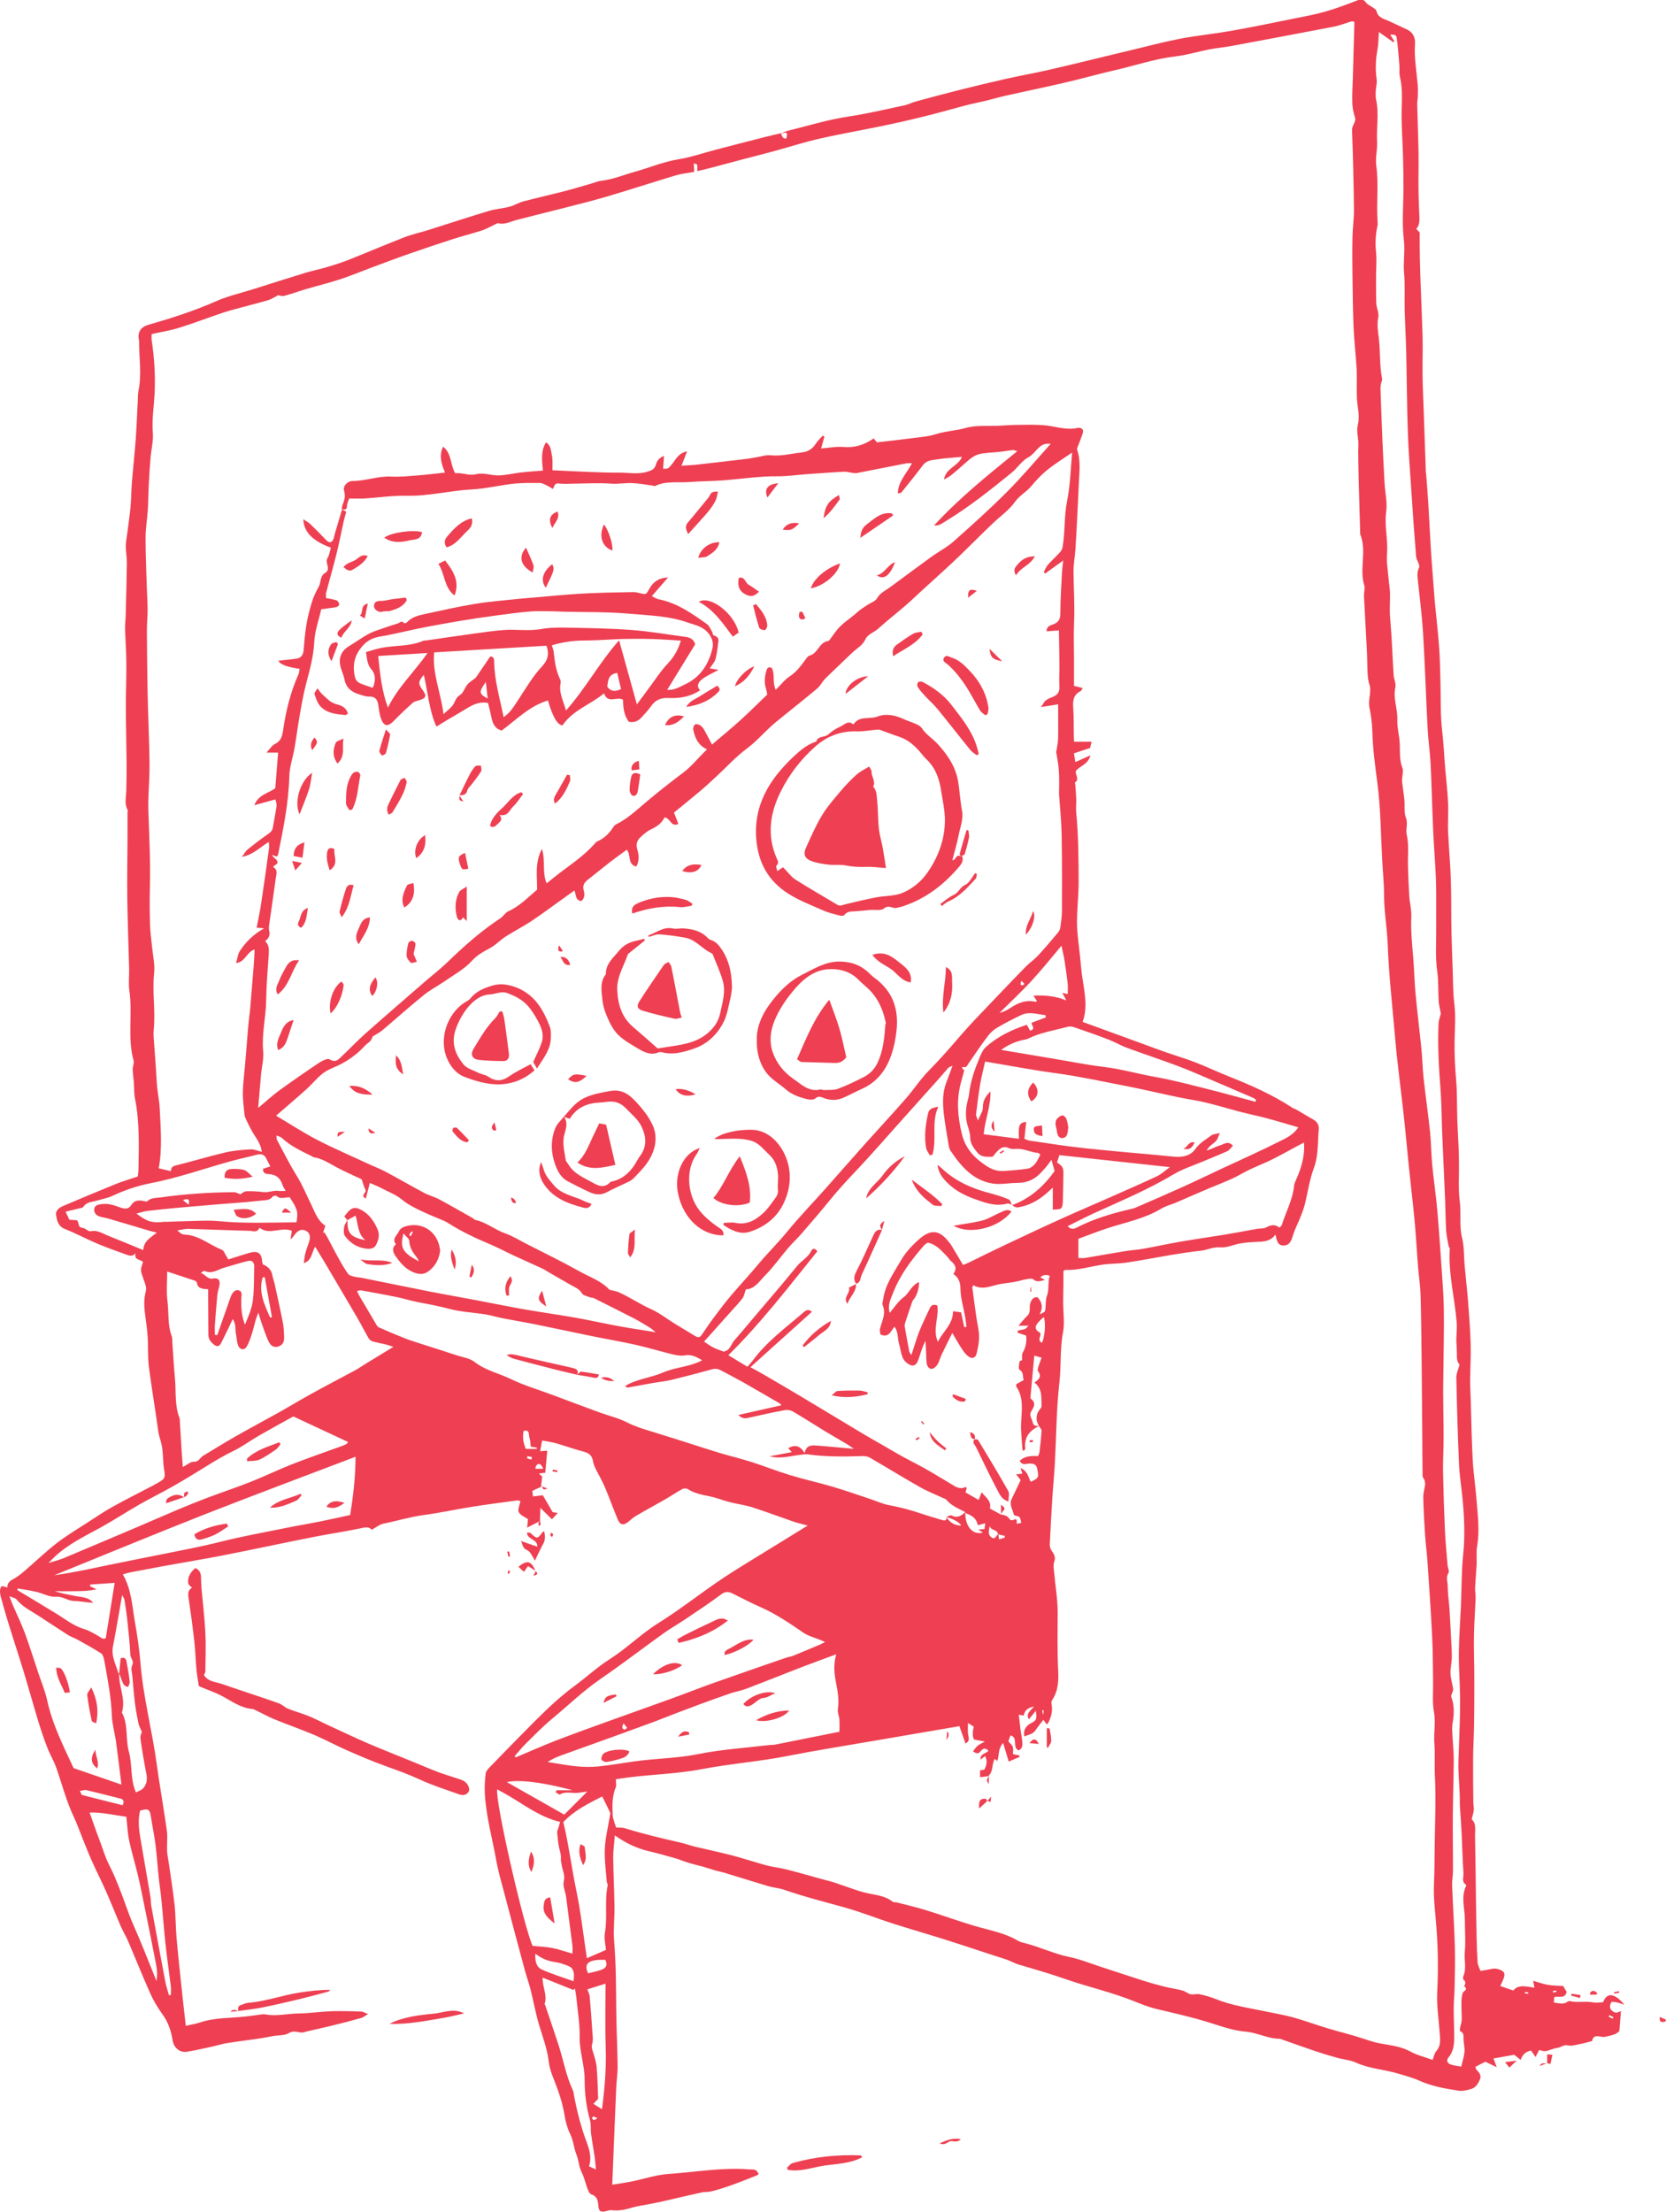 <?xml version="1.0" encoding="UTF-8"?>
<svg xmlns="http://www.w3.org/2000/svg" id="ilustrace_x5F_faq" version="1.1" viewBox="0 0 29.986 39.808">
  <style>
      .st0 {
        fill: #ee4052;
      }
    </style>
  <path class="st0" d="M9.759,26.749c-.053.024-.106.049-.178.082.002.019.007.056.012.101.065-.008.116-.015.177-.022.056.096.111.191.177.304.009.001.043.007.092.015-.036.039-.063.068-.105.114-.069-.068-.134-.133-.208-.206-.002.075-.005.155-.007.236h.003c-.073.037-.145.075-.234.12.005-.053.009-.102.015-.153-.055-.038-.137-.069-.166-.126-.023-.047.017-.126.03-.202-.024-.003-.049-.01-.072-.007-.262.036-.525.069-.787.111-.297.047-.593.112-.892.152-.242.033-.472.105-.71.152-.072.014-.135.068-.215.111-.055-.064-.13-.041-.216-.023-.277.058-.558.099-.836.154-.545.108-1.088.225-1.634.332-.347.068-.697.124-1.045.188-.203.037-.406.075-.608.114-.045.009-.09.024-.141.038.157.274.168.574.218.861.044.25.081.502.101.755.05.604.208,1.19.289,1.788.055.403.128.804.184,1.208.017.118-.001.241.004.362.004.078.022.156.033.235.035.246.075.491.102.737.021.194.019.391.035.585.02.243.047.485.072.727.019.189.04.378.061.567.01.094.021.188.034.3.092-.021.175-.034.253-.06.266-.089.544-.078.817-.107.073-.008.145-.019.218-.028.047-.005.097-.019.142-.011.204.038.405-.015.608-.017.196-.003.39-.033.585-.04.177-.006.355,0,.533.006.034.001.067.023.124.044-.054.033-.086.062-.124.072-.172.049-.346.093-.52.136-.143.035-.288.067-.432.1-.021.005-.042.008-.062.016-.09.036-.18-.046-.283.018-.078.049-.192.038-.289.055-.083.015-.166.033-.249.045-.193.029-.387.051-.579.082-.094.015-.184.045-.277.065-.15.033-.299.067-.451.091-.125.02-.232-.079-.251-.204-.027-.172-.081-.333-.188-.478-.084-.115-.157-.24-.215-.369-.138-.309-.263-.623-.396-.935-.041-.095-.096-.184-.137-.278-.088-.204-.169-.41-.258-.613-.081-.184-.173-.363-.255-.547-.059-.13-.11-.262-.164-.394-.055-.136-.103-.277-.166-.41-.134-.281-.21-.583-.312-.875-.045-.129-.117-.247-.166-.374-.061-.158-.114-.318-.164-.48-.087-.287-.167-.577-.254-.864-.092-.303-.192-.603-.285-.906-.047-.152-.09-.305-.132-.458-.01-.035-.016-.074-.015-.11.001-.029.012-.076.029-.081.029-.008.065.011.105.02-.007-.067.032-.114.103-.15.074-.038.14-.092.204-.147.194-.165.377-.343.577-.499.179-.138.375-.255.566-.379.151-.098.301-.199.458-.286.232-.128.469-.246.703-.369.063-.033.126-.068.183-.109.021-.015.037-.053.037-.08,0-.058-.015-.115-.021-.173-.012-.125-.009-.253-.035-.375-.018-.084-.051-.165-.062-.254-.051-.383-.118-.762-.167-1.146-.022-.172-.011-.347-.021-.52-.007-.126-.023-.251-.041-.376-.022-.158-.037-.311.007-.472.019-.067-.021-.154-.047-.228-.051-.146-.055-.145-.004-.294-.039-.053-.171-.027-.132-.16-.059.072-.121.043-.177.023-.174-.063-.348-.124-.518-.196-.194-.082-.38-.184-.575-.26-.124-.048-.146-.148-.162-.249-.015-.092.061-.14.138-.172.312-.132.624-.264.938-.391.126-.051.258-.088.393-.134.005-.04.012-.076.013-.112.007-.434.023-.869-.064-1.299-.018-.087-.011-.18-.018-.269-.006-.084-.02-.167-.022-.251-.001-.051.029-.106.017-.152-.116-.416-.015-.846-.077-1.265-.019-.128,0-.262-.004-.393-.01-.416-.027-.832-.033-1.249-.005-.364.002-.728.004-1.092v-.471c0-.016.008-.035.001-.047-.058-.106-.028-.217-.024-.327.005-.174.007-.347.006-.52-.003-.34-.012-.681-.013-1.021,0-.257.011-.514.009-.771-.001-.206-.017-.413-.023-.619-.002-.079.009-.158.011-.237.008-.317.017-.635.021-.952.001-.1-.019-.2-.019-.301,0-.073.016-.145.025-.218.02-.16.045-.319.06-.48.013-.148.013-.297.025-.445.02-.251.048-.502.067-.754.017-.231.025-.463.038-.695.004-.069,0-.139.014-.206.061-.301.007-.603.01-.904,0-.005-.003-.01-.005-.015-.022-.137.037-.226.178-.265.412-.118.818-.249,1.211-.422.212-.094.443-.146.665-.216.315-.099.629-.2.944-.296.12-.037.244-.061.365-.096.13-.039.26-.078.386-.127.344-.136.685-.282,1.029-.416.142-.055.293-.087.439-.133.359-.113.715-.231,1.075-.339.125-.038.258-.047.385-.08.083-.022.16-.072.243-.094.255-.067.512-.125.767-.191.158-.041.315-.09.472-.135.055-.016.11-.04.166-.046.209-.023.401-.106.601-.161.264-.073.517-.181.791-.226.229-.038.452-.115.677-.174.292-.076.583-.152.876-.226.095-.025.192-.045.288-.069.022.043.023.107.098.094.023-.112.02-.114-.103-.089.044-.017.087-.037.132-.049.363-.09.72-.2,1.091-.256.339-.051.673-.131,1.008-.202.067-.014.129-.049.196-.067.259-.071.519-.141.78-.206.277-.07.556-.137.834-.2.242-.055.487-.098.729-.152.268-.06.536-.126.802-.19.293-.071.586-.143.88-.213.252-.06.503-.126.758-.174.301-.055.607-.086.91-.14.369-.065.737-.142,1.104-.216.192-.039.385-.073.572-.126.192-.055.379-.125.566-.197.074-.029.127-.038.178.037.022.032.067.048.101.073.029.022.076.043.082.071.026.124.13.142.22.182.112.05.221.104.332.155.114.053.15.154.142.263-.017.247.029.489.049.733.006.068.004.136.002.205-.001.047-.012.094-.011.141.007.295.019.591.024.886.003.207-.003.414-.001.621.001.164.008.328.015.492.004.089.009.176-.055.249.022.025.062.049.062.073-.006.613.033,1.224.051,1.836.007.238-.003.476,0,.715.003.226.014.452.022.677.012.354.025.707.037,1.061,0,.021.005.042.007.063.013.178.029.357.039.536.017.272.028.545.046.818.018.286.043.571.064.857.002.027.003.053.006.079.027.273.058.545.078.818.015.199.017.399.023.598.009.3-.004.603.031.9.028.238.037.477.058.715.018.199.041.398.049.597.008.168-.008.338,0,.506.012.285.04.569.049.854.01.311.005.621.011.932.005.238.015.476.023.715.007.199.005.4.029.597.027.215.01.427.005.641-.005.241.006.48.027.72.021.236.013.473.021.71.006.178.017.356.025.535.003.083.004.167.006.251.003.233-.016.468.014.697.029.219-.013.439.042.658.04.156.03.325.045.488.02.221.045.44.063.661.019.252.039.504.046.756.006.222-.008.443-.009.665,0,.122.007.243.011.365.011.354.016.709.035,1.062.013.236.05.472.068.708.022.278.059.555.012.836-.019.113-.005.231-.01.347-.007.136-.021.273-.027.409-.003.063.011.126.009.189-.009.228-.027.455-.03.683-.004.263.007.526.007.789,0,.269-.001.538-.005.806-.003.195-.015.39-.017.585-.002.269.001.538.004.808,0,.048.013.096.008.142-.005.049-.023.097-.038.162.09.076.058.203.061.321.008.369.011.737.016,1.106.003.232.007.465.012.697.003.151.008.302.018.452.003.045.029.089.051.153.076-.013.148-.024.218-.039.064-.014.185.022.208.075.011.024.005.061-.005.088-.019.053-.045.104-.064.148.081.027.152.052.234.08.092-.113.23-.072.381-.05-.009-.044-.015-.078-.024-.124.091.025.176.057.264.072.088.015.178.015.277.021.019.033.043.072.063.107-.034.133-.143.067-.224.094-.002.028-.005.057-.007.097.087.008.166.044.245-.013.012-.009.031-.016.044-.013.134.033.272-.003.402.021.071.013.131.003.196-.001.065-.176.202-.172.383.045-.068-.021-.102-.036-.137-.043-.034-.006-.089-.017-.099-.001-.02.03-.029.083-.016.115.013.032.057.064.092.07.036.007.077-.019.098-.025-.008.101-.017.205-.028.353-.042.065-.15.086-.266.11-.075.015-.196-.073-.227.076-.075.019-.149.041-.224.055-.071.013-.147.038-.212.022-.077-.019-.121.038-.185.045-.071.007-.139.045-.211.058-.038.007-.08-.012-.12-.019-.019.038-.037.073-.064.125-.032-.045-.054-.077-.081-.116-.088.018-.155.067-.187.169-.045-.036-.081-.065-.116-.093-.121.021-.239.043-.373.067.019.053.036.097.058.156-.076-.036-.14-.067-.206-.098-.055.029-.116.06-.178.092.007.023.009.041.018.05.05.051.097.104.062.182-.033.074-.076.146-.16.168-.07.019-.148.041-.218.03-.246-.037-.491-.081-.721-.185-.115-.052-.24-.083-.361-.12-.251-.078-.52-.088-.765-.199-.106-.049-.23-.057-.345-.089-.137-.038-.274-.08-.408-.125-.201-.068-.4-.14-.599-.21-.005-.002-.01-.007-.015-.006-.215.002-.408-.11-.615-.128-.23-.019-.441-.095-.654-.162-.317-.101-.639-.17-.962-.248-.188-.045-.367-.13-.551-.196-.099-.035-.199-.069-.3-.1-.263-.081-.53-.152-.789-.243-.275-.096-.555-.177-.834-.259-.085-.025-.162-.073-.248-.099-.342-.108-.681-.225-1.023-.333-.333-.106-.668-.202-1.001-.308-.285-.092-.565-.204-.853-.285-.365-.103-.733-.194-1.092-.319-.094-.033-.198-.039-.295-.068-.263-.078-.525-.161-.788-.241-.05-.015-.102-.023-.153-.038-.08-.023-.16-.051-.24-.074-.056-.016-.113-.027-.169-.043-.056-.015-.111-.033-.166-.051-.045-.015-.088-.035-.133-.048-.162-.045-.324-.093-.488-.131-.218-.05-.417-.142-.623-.287-.011.147-.03.269-.029.392.003.3.019.599.023.899.003.201-.023.404-.007.603.035.422.035.843.039,1.265.003.335.021.67.025,1.005.001.121-.02.243-.025.365-.015.327-.027.653-.041.98-.01.251-.02.503-.031.778.126-.021.244-.037.359-.061.218-.044.434-.118.653-.133.485-.032.967-.122,1.456-.082.06.005.132-.017.166.087-.011.007-.028.02-.047.027-.266.105-.531.214-.81.283-.053.013-.111.005-.165.017-.23.05-.46.106-.69.158-.098.022-.196.041-.294.06-.093.018-.189.03-.279.058-.118.036-.236.06-.361.044-.029-.003-.061.005-.09.014-.1.029-.14.011-.148-.09-.008-.095-.02-.175-.129-.209-.027-.009-.049-.055-.062-.089-.041-.102-.059-.209-.111-.31-.049-.097-.052-.216-.093-.318-.048-.12-.054-.25-.112-.368-.051-.103-.083-.22-.101-.333-.038-.242-.12-.468-.21-.693-.035-.088-.065-.182-.075-.275-.026-.228-.106-.439-.172-.656-.063-.208-.1-.423-.153-.634-.033-.128-.078-.253-.112-.381-.121-.45-.242-.9-.36-1.351-.053-.2-.112-.399-.148-.602-.071-.396-.181-.786-.205-1.19-.007-.124,0-.251.015-.375.005-.042.045-.083.077-.117.261-.269.523-.539.788-.804.232-.233.47-.459.736-.655.212-.156.407-.338.629-.479.309-.196.568-.458.876-.65.411-.256.788-.56,1.19-.826.247-.163.502-.315.754-.471.242-.15.484-.298.745-.459-.096-.027-.18-.045-.261-.073-.245-.084-.488-.176-.734-.255-.12-.039-.248-.055-.372-.085-.082-.02-.163-.044-.243-.072-.18-.062-.379-.061-.544-.17-.025-.017-.078-.016-.106,0-.106.058-.206.127-.311.187-.173.1-.349.194-.521.295-.049.029-.092.069-.137.106-.084.067-.146.059-.187-.038-.082-.193-.151-.391-.233-.584-.049-.116-.114-.226-.17-.339-.02-.041-.037-.086-.045-.132-.016-.096-.068-.144-.163-.169-.168-.043-.331-.103-.497-.151-.08-.023-.163-.033-.255-.051-.014.073-.024.129-.037.193.044-.003.078-.005.129-.009-.013.14-.025.27-.036.396-.043.005-.067.009-.115.015.032.029.052.047.06.054-.007.067-.014.123-.021.179l.005-.004.006-.002ZM17.969,27.609c.004.029.008.058.013.095.041-.013.071-.022.102-.032,0-.01.001-.021.001-.031-.041-.009-.081-.018-.122-.028-.008-.092-.132-.063-.15-.15-.015.081-.041.163.043.211.061.035.075-.041.11-.065h0ZM2.145,30.112v-.004c-.013.24.125.468.049.712.12.222.061.475.126.707.065.233.019.485.127.732.046-.025.092-.038.122-.068.072-.072.086-.162.066-.264-.042-.212-.077-.424-.107-.637-.007-.047.02-.1.025-.123-.025-.06-.051-.101-.06-.146-.025-.119-.047-.239-.063-.359-.02-.162-.033-.325-.047-.488-.006-.067-.032-.148-.005-.2.041-.082-.029-.126-.032-.192-.009-.206-.032-.413-.054-.618-.013-.124-.033-.248-.052-.372-.003-.023-.021-.043-.042-.084-.057.325-.107.625-.165.924-.034.176.053.323.097.481,0,0,.01,0,.015-.001h-.001ZM17.032,27.298c.06.101.145.155.271.158-.042-.064-.151-.124-.273-.154.033-.011.075-.039.097-.028.106.054.179.005.247-.063-.006.252.127.421.317.372-.029-.02-.052-.035-.083-.056.043-.004.077-.007.112-.009.005-.035.009-.063.014-.104-.049.013-.086.023-.134.036-.023-.122-.106-.177-.21-.213-.008-.003-.012-.016-.017-.024-.12-.063-.249-.112-.339-.222-.012-.015-.037-.02-.056-.029-.138-.065-.281-.12-.414-.195-.304-.172-.601-.355-.903-.531-.038-.022-.089-.032-.134-.031-.331.011-.662.015-.991-.031-.046-.007-.094.005-.141.01-.17.018-.338.077-.542.025.15-.028.271-.05.399-.075-.027-.029-.044-.047-.067-.071.122-.066.214-.05.297.087.031-.147.128-.14.214-.134.21.014.42.037.671.059-.065-.045-.096-.07-.131-.09-.136-.081-.274-.158-.409-.241-.185-.112-.367-.231-.554-.34-.041-.024-.1-.035-.146-.026-.218.041-.436.088-.653.138-.069.016-.124.014-.183-.051.265-.059.517-.116.772-.174-.007-.009-.015-.025-.027-.032-.219-.127-.437-.255-.657-.38-.128-.072-.26-.14-.391-.21-.053-.029-.102-.045-.166-.027-.245.068-.49.132-.737.192-.11.027-.224.037-.335.056-.152.027-.305.057-.457.083-.009.001-.023-.017-.04-.031.217-.127.464-.146.684-.242.218-.095.468-.096.701-.218-.109-.067-.196-.11-.311-.089-.069.013-.147-.001-.218-.018-.221-.053-.438-.12-.659-.17-.26-.059-.523-.103-.784-.156-.342-.07-.683-.144-1.025-.213-.202-.041-.406-.074-.608-.114-.098-.019-.194-.05-.293-.066-.218-.035-.442-.044-.653-.1-.184-.049-.368-.084-.554-.119-.13-.024-.257-.066-.387-.092-.212-.044-.426-.082-.639-.121-.022-.004-.047.005-.081.01.018.037.027.062.04.084.096.164.192.327.289.49.018.03.036.069.064.081.158.071.319.138.481.202.093.037.19.064.285.096.21.068.421.134.631.203.11.037.238.053.325.121.198.154.438.203.655.309.228.11.473.183.711.271.292.109.584.219.877.326.168.062.347.103.506.184.144.073.293.118.444.164.177.055.354.11.531.166.229.072.456.148.686.217.192.058.388.104.579.165.232.074.457.165.689.235.251.077.509.132.761.207.234.069.463.15.695.227.11.037.217.087.33.107.197.036.388.088.577.152.124.042.251.077.377.116.053.016.085.005.077-.059h.001ZM18.703,25.666c-.047-.074-.061-.148-.028-.235.019-.048.073-.098.072-.119-.007-.149.021-.313-.128-.431.084-.053.136-.112.063-.206-.011-.014-.001-.048.005-.071.017-.054.038-.108.06-.17-.041-.011-.079-.022-.131-.037-.023.243-.044.473-.065.703-.002.026-.008.067.005.076.098.073.053.146.007.22-.049.078.015.142.027.211.011.057.067.059.116.055-.174.082-.28.206-.251.413,0,.006-.013.015-.037.041-.007-.017-.016-.031-.017-.046-.009-.157-.03-.315-.022-.471.011-.223.05-.445-.088-.647-.005-.007,0-.021.003-.042.039-.021.082-.045.13-.072-.021-.067.006-.138-.073-.186-.023-.014-.009-.098,0-.148.002-.014.043-.022.044-.023.004-.058-.006-.106.013-.138.059-.1.073-.205.061-.307-.053-.017-.103-.033-.152-.05,0-.013.001-.027.003-.04.043-.009.087-.014.128-.028.021-.007.035-.031.066-.059h-.183c.062-.07.106-.128.158-.177.071-.065.031-.152.054-.225.02-.062.052-.118.13-.111.087.089.102.188.039.309.096-.045.098-.045.104-.097.009-.078,0-.164.027-.235.046-.121.011-.245.051-.363-.072-.025-.122-.017-.171.03.03.015.05.025.087.044-.087.021-.146.049-.212-.01-.025-.022-.088-.007-.132,0-.066.011-.129.033-.195.045-.078.014-.157.023-.235.034-.174.024-.341.13-.517.027-.01.021-.019.031-.019.039.035.251.063.504.11.754.029.153.001.294-.032.438-.018.076-.08.1-.144.054-.045-.033-.083-.08-.114-.127-.059-.09-.112-.184-.18-.298-.07.141-.132.263-.191.387-.027.057-.041.122-.073.176-.022.036-.065.079-.102.082-.059.005-.089-.052-.096-.108-.007-.058-.006-.116-.009-.174-.003-.074-.007-.148-.011-.222-.061.115-.092.233-.131.347-.035.1-.097.124-.183.067-.042-.027-.082-.072-.1-.118-.03-.078-.039-.164-.063-.245-.028-.096-.008-.206-.082-.305-.068.081-.101.206-.252.14-.003-.028-.017-.069-.008-.104.035-.141.114-.275.047-.428-.011-.025.005-.063.009-.094.034-.267.19-.48.319-.704.085-.148.199-.27.327-.383.207-.182.361-.175.531.041.02.025.041.049.057.077.068.112.134.225.205.345.036-.015.07-.029.102-.044.215-.104.428-.211.644-.313.335-.158.669-.316,1.007-.469.304-.138.611-.268.916-.403.275-.122.55-.242.822-.369.076-.036.139-.097.232-.164-.685-.075-1.335-.145-1.989-.216-.018.055-.031.094-.043.13.11.08.117.096.115.228-.003.163-.005.325-.011.488-.001.039-.008.094-.034.113-.03.023-.083.015-.146.023v-.398c-.059.055-.092.087-.128.116-.139.119-.295.202-.477.237-.057.011-.091-.006-.126-.041l-.004.005c.334-.121.578-.349.768-.615-.023-.079-.037-.132-.057-.201-.043.057-.075.104-.112.146-.049.055-.098.112-.155.156-.103.08-.222.114-.355.113-.142,0-.289.033-.428.013-.361-.054-.577-.311-.768-.594-.023-.033-.029-.079-.036-.12-.03-.182-.063-.365-.084-.548-.021-.189-.025-.379.047-.562.035-.09.067-.181.111-.299-.045.023-.066.027-.078.041-.057.063-.109.128-.165.19-.242.27-.483.539-.725.809-.244.272-.482.548-.733.814-.176.186-.351.373-.512.572-.166.207-.341.406-.514.607-.073.084-.156.159-.228.244-.14.164-.266.342-.417.496-.104.106-.192.25-.349.253-.023.064-.029.118-.057.156-.06.081-.13.153-.197.228-.164.184-.328.367-.498.556.053.034.107.076.167.106.065.033.136.055.186.074.123-.025.131-.132.189-.198.118-.134.232-.271.347-.408.263-.312.532-.62.788-.937.078-.097.196-.15.251-.268.015-.03.059-.073.11.007-.509.631-1.005,1.281-1.6,1.869.123.075.23.14.343.208.029-.034.066-.072.097-.114.255-.345.601-.595.921-.872.031-.027.075-.059.144-.005-.371.334-.733.66-1.109.999.079.043.157.084.233.128.237.138.474.277.71.418.373.223.744.448,1.116.671.109.065.221.126.331.19.114.066.226.134.341.197.144.079.291.151.434.232.17.097.337.201.506.301.061.036.126.056.197.021.005-.003.017.008.027.014-.007.023-.013.047-.023.081.076.044.153.087.237.136.017-.044.03-.078.053-.138.085.101.182.164.148.291.073.04.138.076.202.111v-.002c.055.01.112.019.146.073.032.049.071.026.111.011.006-.003.017.008.025.012v.07c.025-.005.049-.01.083-.017-.021-.055-.007-.116-.084-.123-.018-.002-.049-.012-.051-.023-.019-.092-.088-.18-.04-.281.052-.11.104-.219.163-.341-.018-.023-.046-.059-.081-.104.042-.005.076-.008.111-.012-.009-.027-.015-.049-.031-.102.132.059.138.167.182.248.145-.064.152-.081.112-.251-.016-.067-.073-.089-.188-.071-.051.008-.094.005-.121-.056.094-.089.211-.09.329-.085.01-.026.023-.045.025-.065.015-.13.03-.26.038-.391.001-.026-.029-.053-.044-.08h0ZM17.804,31.964c-.054.007-.108.013-.165.021v-.123c.033-.009.078-.008.085-.024.031-.072.055-.148.005-.234-.029.023-.052.042-.081.065-.008-.116.102-.104.142-.162-.051-.057-.1-.042-.136.006-.052.07-.095.034-.142.007.029-.037.051-.073.082-.1.029-.025.067-.041.132-.077-.083-.016-.137-.026-.196-.037-.027-.055-.028-.132-.003-.231-.028-.018-.057-.037-.104-.066,0,.085-.009.149.003.209.012.063.031.12-.048.16-.04-.112-.076-.215-.11-.312-.518.089-1.032.176-1.546.265-.515.089-1.031.17-1.544.271-.514.101-1.037.14-1.549.238-.512.098-1.036.094-1.544.182,0,.062.013.108-.002.144-.067.161-.063.33-.055.497.004.08.041.158.061.227.067.004.11-.002.15.01.332.104.67.184,1.009.261.087.02.172.052.259.073.221.053.443.099.663.156.21.055.416.124.625.181.116.031.238.042.355.072.226.057.449.122.674.184.067.018.134.033.2.055.166.055.329.118.496.167.186.055.391.05.553.18.013.01.039.003.059.007.178.046.359.087.535.142.293.09.582.196.876.283.263.078.536.122.776.265.045.027.099.037.15.051.261.068.504.186.77.241.206.042.404.124.605.189.246.079.49.162.736.24.125.039.251.075.379.107.107.027.217.041.323.069.052.013.096.056.148.067.053.011.112-.01.165.001.098.021.196.049.289.086.285.116.588.158.886.221.171.036.345.064.512.111.208.058.412.134.619.196.207.063.418.112.623.18.104.034.204.07.314.09.185.035.376.052.549.147.118.065.255.098.398.15.023-.056.032-.119.067-.159.092-.106.067-.227.059-.347-.016-.237-.055-.476-.043-.712.023-.434.014-.866-.025-1.299-.019-.216-.043-.433-.033-.648.011-.238.009-.475.013-.713.006-.416.024-.833.003-1.25-.009-.19.006-.381-.009-.569-.015-.191.028-.379-.008-.572-.032-.173-.011-.356-.015-.535-.005-.273-.003-.546-.017-.819-.022-.443-.053-.885-.083-1.329-.011-.168-.034-.335-.045-.504-.015-.222-.027-.445-.032-.668-.001-.076.024-.152.033-.228.003-.029-.004-.06-.013-.088-.007-.023-.032-.043-.032-.064-.004-.216-.003-.431-.005-.647-.004-.501-.007-1.002-.013-1.503-.004-.375-.008-.75-.019-1.125-.005-.162-.031-.324-.044-.486-.023-.283-.037-.567-.064-.851-.031-.326-.071-.651-.104-.976-.031-.305-.057-.609-.091-.913-.05-.461-.115-.921-.154-1.382-.048-.564-.113-1.126-.134-1.693-.011-.29-.064-.579-.065-.869,0-.218-.023-.431-.034-.647-.025-.465-.027-.93-.088-1.394-.041-.309-.082-.618-.09-.931-.004-.142-.025-.285-.053-.424-.027-.139.046-.275-.001-.414-.021-.062-.027-.131-.031-.197-.007-.136-.006-.273-.013-.41-.016-.327-.036-.653-.052-.981-.003-.063.023-.132.005-.189-.092-.303.051-.623-.073-.921-.002-.005,0-.011,0-.016-.009-.327-.02-.654-.028-.981-.004-.164-.006-.328-.008-.492,0-.053.005-.105.003-.158-.004-.105-.035-.216-.011-.315.028-.114.017-.218.001-.327-.011-.078-.017-.157-.018-.236-.003-.148.004-.297-.003-.446-.014-.25-.044-.5-.055-.75-.013-.305-.016-.611-.02-.917-.003-.237-.005-.474,0-.711.003-.168.029-.335.027-.502-.006-.475-.017-.951-.035-1.425-.003-.086.082-.142.051-.234-.027-.079-.043-.166-.046-.249-.005-.148.004-.295.009-.443.009-.331.019-.661.029-1.013-.027-.033-.076-.007-.128.009-.08.026-.161.055-.244.071-.614.118-1.229.234-1.844.348-.135.025-.273.037-.408.063-.198.039-.392.1-.591.123-.371.042-.722.164-1.083.246-.313.072-.623.16-.935.232-.345.081-.693.151-1.039.229-.159.036-.315.085-.476.118-.19.039-.375.09-.561.142-.342.095-.687.178-1.034.253-.424.092-.852.164-1.275.259-.278.063-.55.151-.825.226-.193.053-.387.101-.581.152-.173.046-.346.093-.519.139-.094.025-.188.047-.285.07,0-.05.004-.085-.003-.118-.002-.01-.033-.013-.059-.023.002.052.004.092.007.154-.112.021-.222.031-.326.061-.411.123-.819.257-1.231.379-.284.084-.572.154-.859.228-.261.067-.523.13-.783.198-.106.028-.206.086-.324.06-.021-.005-.048.013-.071.024-.075.035-.148.079-.226.104-.171.056-.346.098-.517.154-.267.086-.532.175-.796.267-.23.08-.457.166-.685.251-.188.07-.374.148-.564.21-.195.064-.395.112-.592.17-.136.04-.269.089-.407.126-.04.011-.088-.01-.105-.013-.069.035-.119.07-.174.087-.152.046-.306.084-.46.126-.118.033-.239.061-.355.1-.265.089-.526.19-.792.273-.16.05-.328.076-.498.114,0,.037-.005.073,0,.109.049.324.069.647.052.977-.012.228-.05.456-.031.689.012.145-.027.294-.04.441-.014.163-.025.326-.033.489-.008.152-.007.305-.017.458-.011.168-.041.336-.041.504,0,.303.014.607.023.91.004.127.014.253.014.38,0,.132-.014.263-.013.395.002.368.006.736.013,1.104.007.327.021.654.029.981.004.152.007.303.004.455-.005.232-.027.465-.019.697.016.46.039.918.027,1.379-.006.223-.004.446.003.669.004.13.024.261.036.391.015.158.054.319.037.474-.035.329.024.656-.004.983-.005.053-.008.106-.005.158.019.279.043.558.058.838.008.154.045.304.052.455.017.362.049.726-.018,1.078.079.019.148.035.22.051,0-.062.027-.088.09-.103.298-.074.593-.164.892-.234.147-.035.301-.046.452-.055.063-.004.127.027.201.045-.016-.143-.096-.238-.158-.341-.028-.045-.148-.271-.152-.32-.013-.136-.033-.274-.031-.41.003-.169.027-.337.041-.506.019-.231.037-.464.057-.695.009-.109.027-.218.036-.327.022-.257.043-.514.063-.771.007-.087.01-.175.015-.272-.147.043-.164.226-.334.244.025-.084.031-.162.069-.219.11-.166.251-.304.436-.405-.043-.004-.086-.009-.134-.013.028-.148.06-.296.082-.444.05-.329.095-.659.141-.989.005-.031-.003-.065-.005-.11-.159.096-.275.228-.484.27.047-.063.067-.105.1-.132.114-.092.231-.182.351-.266.049-.035.096-.063.106-.129.021-.13.049-.259.067-.39.005-.038-.013-.079-.021-.118-.124.034-.24.065-.379.104.077-.197.257-.213.377-.306.017-.212.034-.424.051-.64h-.21c.065-.069.099-.13.151-.155.109-.051.133-.139.148-.244.051-.346.131-.684.275-1.004.015-.032.016-.07.023-.105-.229-.032-.356-.081-.381-.147.109-.012.219-.021.328-.037.077-.012.116-.064.124-.144.013-.153.025-.307.05-.458.023-.14.058-.279.1-.416.029-.095.073-.187.122-.274.045-.08.021-.193.112-.247.124-.073-.011-.188.048-.271.018-.025.025-.059.034-.089.01-.033.017-.067.025-.098-.327-.12-.487-.281-.496-.512.051.036.096.059.132.093.095.091.186.186.278.281.053.055.098.055.128-.007.015-.033.019-.071.03-.107.043-.144.086-.288.129-.432.029.014.058.027.077.037-.019.069-.034.117-.045.166-.044.196-.082.394-.13.589-.059.236-.126.47-.188.705-.007.029-.001.061-.001.094.069.014.132.022.192.043.022.008.041.046.046.073.002.013-.032.043-.053.047-.087.016-.176.025-.271.038-.045.196-.116.389-.126.585-.013.257-.078.497-.143.741-.047.177-.08.359-.112.54-.038.213-.065.427-.102.64-.029.166-.088.331-.092.497-.013.479-.107.944-.202,1.41-.003.014-.015.027-.022.039-.033-.011-.061-.021-.09-.03.025.047.071.068.092.103.04.066-.049.073-.07.113.092.053.057.132.048.202-.038.282-.08.564-.12.846-.005.036-.005.075.003.11.019.079-.015.132-.075.178.07.062.071.142.066.228-.019.279-.043.559-.047.839-.005.305-.083.605-.054.914.013.139-.026.283-.039.424-.017.186-.032.373-.051.597.145-.121.257-.226.381-.316.236-.171.475-.337.717-.498.055-.036.151-.085.186-.062.113.072.166-.003.228-.061.138-.13.268-.269.41-.395.351-.311.707-.618,1.061-.926.146-.126.3-.245.438-.379.293-.284.598-.553.94-.778.052-.034.086-.1.14-.124.207-.093.359-.255.519-.389.005-.243-.047-.48.088-.735.066.22,0,.425.084.621.086-.069.166-.136.249-.198.211-.158.428-.307.605-.504.017-.019.035-.043.058-.053.127-.055.218-.148.291-.263.011-.017.027-.035.045-.043.197-.096.355-.243.52-.383.226-.192.459-.374.695-.553.158-.119.274-.275.424-.414-.162-.075-.219-.21-.249-.359-.006-.029.013-.079.037-.092.021-.012.069.004.095.022.029.019.052.053.07.084.046.081.087.164.136.258.173-.148.347-.289.512-.439.165-.15.322-.307.483-.462-.008-.038-.011-.069-.021-.099-.038-.115-.027-.228.009-.341.018-.056.052-.058.095-.036.058.114.005.249.069.392.095-.094.162-.184.251-.242.124-.081.205-.193.288-.307.019-.025.041-.059.067-.066.155-.037.175-.245.341-.265.012-.001.023-.02.033-.033.034-.045.067-.09.1-.136.103-.143.258-.229.385-.345.057-.053.125-.093.19-.137.055-.037.132-.059.163-.109.035-.057.073-.096.128-.132.102-.064.197-.138.294-.209.188-.138.373-.277.562-.413.132-.095.281-.171.402-.279.328-.291.654-.584.963-.894.271-.271.518-.568.784-.862-.033,0-.053-.001-.072,0-.156.015-.204.178-.331.243-.118.062-.197.194-.305.281-.378.307-.759.611-1.176.865-.065.039-.126.092-.216.081.451-.491.967-.906,1.498-1.337-.045-.011-.065-.021-.083-.019-.105.012-.209.032-.314.039-.349.025-.353.025-.615.261-.059.053-.119.105-.182.154-.039.03-.084.051-.126.077.029-.208.259-.24.323-.409-.154.015-.301.022-.446.045-.09.014-.19.015-.256.104-.125.167-.255.329-.387.491-.011.014-.044.012-.065.017.005-.218.161-.359.254-.542-.049,0-.07-.003-.09,0-.301.059-.601.118-.901.176-.029.005-.061-.001-.091-.005-.047-.005-.094-.021-.14-.019-.221.012-.442.028-.663.044-.179.013-.359.04-.538.039-.319-.003-.631.045-.947.071-.21.017-.422.015-.633.032-.208.017-.422-.026-.621.072-.011.005-.029-.006-.044-.008-.123-.016-.246-.04-.371-.045-.121-.005-.244.019-.365.011-.236-.018-.47-.003-.704,0-.084.001-.17.007-.253-.004-.075-.009-.074.054-.102.098-.043-.025-.078-.049-.116-.066-.037-.017-.076-.04-.114-.041-.158,0-.318-.004-.474.013-.255.028-.508.091-.764.104-.389.021-.769.122-1.163.113-.253-.006-.506.034-.759.049-.094.006-.188,0-.277,0-.018.059-.039.096-.039.135,0,.077-.047.066-.094.062.004-.026.003-.055.013-.078.035-.084.059-.162.029-.258-.025-.082.058-.176.16-.176.23,0,.448-.09.68-.079.157.008.316-.008.474-.02.161-.012.321-.033.503-.052-.068-.164-.111-.307-.035-.466.158.119.126.325.22.48.122-.021.237.05.377.015.126-.032.271.025.408.022.131-.003.261-.038.393-.053.132-.015.266-.023.399-.034-.014-.17-.045-.343.055-.509.094.059.088.154.106.232.019.083.009.174.011.271.239.011.46.023.681.031.173.007.347.013.52.012.167-.002.334.035.501-.015.077-.023.136-.045.16-.131.017-.065.057-.12.146-.156-.007.091-.011.162-.017.233.105,0,.095-.009.158-.082.071-.083.115-.202.274-.232-.038.096-.067.17-.101.258.1-.007.189-.009.277-.019.3-.033.6-.069.9-.104.058-.007.114-.02.172-.029.084-.013.17-.044.251-.035.194.019.379-.031.568-.052.106-.011.188-.061.247-.154.034-.054.084-.098.126-.148.011.006.021.013.031.019-.019.067-.037.134-.059.212.142-.011.277-.038.41-.027.2.017.371-.039.536-.154.023.027.046.055.059.071.23-.027.448-.05.667-.079.13-.017.264-.027.388-.067.176-.057.36-.061.538-.112.188-.055.399-.031.599-.041.116-.006.233-.015.349-.016.152-.002.306-.005.458.006.202.015.398.095.604.051.005-.001.01-.004.015-.004.081,0,.108.034.083.11-.023.07-.053.138-.078.208-.009.025-.027.055-.02.075.072.211.037.426.029.639-.007.203-.019.406-.029.609-.009.179-.018.359-.03.538-.009.139-.037.278-.035.417.004.305.023.609.01.914-.009.216-.002.434-.001.651v.484c.057.014.102.025.158.039-.021.031-.027.049-.039.055-.142.069-.142.191-.132.325.011.153.006.307.009.461,0,.045.004.089.005.125h.315c-.009.039-.017.075-.026.112-.094.031-.192.064-.291.096.011.068.018.112.025.158.09-.04.169-.075.272-.121-.043.167-.195.19-.264.283-.009.073.073.148-.017.208-.002.001.007.017.007.026.007.088.015.176.018.265.003.084-.008.169,0,.252.041.411.041.824.043,1.236.001.253-.031.506-.029.759.003.2.036.401.056.601.011.114.02.228.036.341.038.276.11.552.009.826.376.137.744.271,1.113.406.129.047.257.096.387.141.175.061.353.113.526.18.202.078.399.172.6.252.399.159.791.33,1.15.567.022.015.049.02.072.033.104.061.208.124.313.184.07.04.095.104.089.175-.021.233-.003.466-.089.696-.079.211-.108.44-.164.659-.021.082-.053.16-.084.239-.041.102-.094.201-.126.306-.028.092-.054.18-.164.186-.113.007-.128-.09-.152-.197-.085.118-.194.126-.307.131-.106.004-.212.01-.317.027-.125.021-.251.084-.372.073-.13-.011-.234.049-.353.061-.168.017-.336.044-.503.071-.277.046-.552.101-.83.142-.146.022-.296.016-.442.039-.218.033-.432.102-.657.093-.017,0-.035.02-.035.02,0,.089,0,.161,0,.234-.001.111-.005.222-.005.333,0,.18.03.366-.003.539-.057.295-.031.593-.064.889-.055.482-.056.97-.082,1.455-.011.212-.033.422-.046.633-.018.28-.033.56-.046.84-.001.037.013.083.035.113.046.063.075.12.043.203-.019.051-.007.115-.001.173.021.242.064.483.065.724,0,.343-.009.685.008,1.028.009.187.01.384-.106.553-.013.019-.017.052-.013.075.026.126-.007.24-.064.349-.004.007-.015.011-.023.016-.015-.02-.03-.041-.059-.08-.051.067-.1.124-.142.188-.049.074-.13.079-.201.111-.024-.102.023-.191.122-.24.097-.047.108-.074.085-.222-.046.057-.083.101-.125.153-.059-.105.027-.153.093-.229-.121.021-.172.076-.185.162-.034-.006-.053-.009-.09-.015.011.098.021.186.032.273.009.069.025.136.03.205.005.061.011.128-.063.164-.127-.051,0-.232-.148-.269-.014.039-.029.077-.039.107.032.038.069.064.08.099.013.041.003.09.003.13.048.01.083.017.118.024,0,.009,0,.018,0,.027-.06.025-.119.051-.194.083-.032-.106-.061-.202-.101-.336-.102.116-.065.234-.105.325-.015-.013-.031-.025-.045-.038-.059.096-.022.226-.115.307h.003ZM4.965,20.076c.255.152.494.309.746.439.301.156.614.289.922.433.106.049.216.09.318.145.228.122.452.252.68.374.088.047.188.071.275.118.205.11.406.226.609.341.013.007.023.025.036.028.199.041.354.177.542.243.128.045.247.119.369.182.325.166.653.325.971.503.18.101.383.167.53.323.015.016.048.015.073.022.03.008.061.013.09.025.206.089.391.22.597.311.148.066.279.171.418.257.122.075.245.147.367.222.047.029.085.037.121-.017.08-.118.16-.236.246-.349.094-.126.191-.253.293-.373.154-.181.317-.353.468-.536.17-.205.361-.391.53-.598.223-.273.47-.527.705-.792.242-.272.481-.547.724-.818.236-.264.478-.523.711-.79.142-.163.261-.348.412-.501.21-.212.403-.436.597-.661.17-.196.353-.381.531-.569.204-.214.407-.428.614-.639.07-.071.154-.128.222-.2.124-.134.242-.275.36-.415.022-.026.038-.063.043-.096.014-.099.029-.2.029-.299.001-.459.003-.918-.006-1.377-.004-.233-.029-.465-.045-.698-.003-.037,0-.074,0-.11,0-.079.003-.157,0-.236-.002-.069-.007-.138-.015-.206-.011-.081-.027-.161-.038-.226.013-.085.032-.16.034-.234.005-.204.001-.408.001-.626-.095.015-.181.029-.309.049.044-.062.059-.099.088-.12.037-.029.083-.047.128-.065.084-.033.121-.088.116-.183-.007-.14.002-.281,0-.422-.001-.193-.005-.387-.009-.59-.088.007-.154.012-.221.017-.002-.085.056-.104.111-.123.096-.033.136-.088.136-.2-.001-.253.019-.507.031-.76.003-.051.011-.101.021-.192-.128.092-.226.163-.324.234l-.027-.023c.023-.044.04-.094.072-.13.062-.072.134-.135.198-.205.028-.03.06-.067.067-.104.05-.279.027-.564.084-.846s.062-.575.09-.868c-.148.102-.305.198-.448.313-.107.086-.202.189-.29.294-.088.104-.21.166-.293.283-.102.144-.255.25-.386.374-.069.065-.136.131-.204.197-.182.178-.361.358-.547.532-.232.217-.47.426-.701.643-.198.186-.416.347-.617.53-.074.067-.194.106-.23.186-.055.124-.165.174-.25.257-.158.154-.321.304-.478.46-.054.054-.087.13-.145.178-.246.206-.5.404-.748.608-.181.149-.329.332-.52.474-.198.147-.366.334-.548.502-.097.09-.194.18-.295.265-.152.128-.306.252-.466.383.024.063.051.133.079.204-.14.065-.142-.112-.25-.116-.049.105-.142.168-.252.219-.065.03-.122.083-.176.132-.067.061-.09.129-.061.226.031.098.038.205-.019.307-.165-.043-.089-.215-.171-.303-.099.073-.195.14-.287.211-.137.106-.27.217-.407.323-.068.053-.108.106-.08.202.017.061.02.137-.044.187-.112-.013-.091-.116-.124-.19-.088.064-.168.121-.248.178-.176.126-.349.255-.529.375-.15.098-.311.18-.462.277-.098.063-.179.154-.281.208-.122.065-.232.124-.33.233-.128.142-.308.239-.468.351-.13.09-.273.163-.395.262-.255.206-.5.426-.75.637-.049.041-.11.069-.166.104-.011.023-.022.058-.043.082-.027.032-.067.053-.095.083-.159.176-.349.305-.568.396-.076.032-.154.071-.216.124-.1.084-.183.188-.281.275-.172.155-.349.304-.54.47h0ZM26.272,24.558c-.05-.041-.051-.119-.05-.2.001-.095-.013-.19-.009-.284.004-.095.013-.186.005-.283-.037-.441-.152-.875-.124-1.322,0-.013-.017-.027-.02-.041-.017-.093-.039-.186-.045-.28-.011-.179-.011-.359-.018-.538-.017-.401-.036-.802-.053-1.204-.011-.269-.011-.54-.031-.808-.03-.392-.053-.784-.035-1.177.003-.063.028-.124.041-.18-.013-.074-.034-.149-.039-.225-.011-.179,0-.36-.026-.536-.038-.268-.015-.536-.018-.804-.003-.282.005-.565-.005-.846-.01-.289-.036-.577-.049-.866-.018-.404-.027-.809-.047-1.214-.011-.216-.043-.43-.054-.645-.029-.566-.047-1.133-.081-1.699-.02-.333-.063-.665-.098-.997-.007-.068-.007-.125.025-.194.022-.049-.047-.132-.053-.202-.032-.385-.059-.77-.084-1.155-.024-.363-.053-.727-.065-1.091-.017-.48-.018-.96-.029-1.44-.006-.253-.021-.508-.028-.761-.005-.22.009-.442-.011-.661-.017-.195.021-.385-.003-.584-.038-.311-.007-.631-.007-.946,0-.184-.003-.367-.008-.55-.007-.242-.024-.484-.026-.727-.002-.236.027-.473-.029-.709-.017-.071-.005-.147-.011-.22-.013-.153-.024-.306-.044-.458-.011-.086-.024-.089-.121-.088.026.041.051.081.075.12-.006.006-.012.012-.018.017-.082-.058-.164-.115-.261-.184-.009.122-.007.222-.025.317-.033.178-.041.353-.015.532.01.07-.013.144-.017.218-.002.05-.003.102.007.15.056.252.004.506.018.759.008.141-.034.287-.015.426.047.337,0,.673.024,1.009.002.026.003.054-.003.079-.034.155-.041.313-.025.468.017.169-.003.335,0,.502.003.143-.002.286.005.428.005.082.051.169.036.245-.026.129-.007.251.009.376.03.245.011.493.06.737.005.023-.015.05-.019.076-.005.031-.012.062-.011.092.011.301.021.603.034.904.011.269.025.538.04.806.009.169.052.342.029.506-.035.256.035.505.015.759-.012.151.016.306.029.459.007.088.024.176.025.264.001.15-.011.299.003.452.031.336.04.674.062,1.011.005.073.046.151.031.218-.045.199.043.385.035.581-.006.15.041.303.045.454.003.144-.005.286.049.424.014.035.002.081,0,.122-.002.037-.013.073-.009.109.011.11.031.22.042.329.011.11-.01.23.028.328.041.108-.009.206.016.313.041.181.015.377.021.566.005.179.013.358.024.537.008.12.041.24.036.359-.011.248.013.491.034.737.019.221.022.444.043.665.031.329.072.657.105.985.017.171.02.343.038.514.036.329.083.657.118.987.02.193.019.388.038.582.026.272.067.544.091.816.032.361.056.724.081,1.086.016.231.034.462.037.693.005.353-.003.707-.007,1.06-.001.148-.005.295-.005.442.001.275.008.549.008.824,0,.2-.013.401-.01.601.007.353.018.705.034,1.058.009.21.031.42.048.629.004.047.035.107.016.138-.052.082-.013.163-.013.242-.001.13.021.261.03.392.011.158.018.316.026.474.007.136.018.271.017.407,0,.098-.028.198-.024.296.003.093.035.184.048.277.004.026-.013.055-.021.083-.005.018-.02.039-.015.053.063.162.053.326.024.493-.012.07-.003.144,0,.216.007.141.023.281.023.421-.002.339-.014.679-.017,1.018-.003.326.004.653.003.979,0,.094-.019.188-.015.281.014.365.038.731.049,1.096.007.247,0,.494-.005.741-.002.122-.016.243-.016.365,0,.158.008.317.009.476.001.142,0,.283-.098.404-.049.061-.031.11.043.135.054.018.112.023.181.036.022-.093.051-.177.059-.263.007-.071-.012-.144-.017-.217-.004-.058.018-.125-.06-.157-.007-.003-.007-.036-.004-.054.009-.05.03-.098.031-.148.003-.1-.007-.201-.005-.301,0-.063.003-.128.023-.186.013-.039.108-.055.027-.121-.004-.003.053-.072-.009-.112-.013-.008-.014-.052-.005-.072.059-.14.011-.285.024-.427.019-.194.001-.39.002-.586,0-.206-.076-.414.025-.615.001-.003-.001-.012-.005-.014-.083-.053-.041-.137-.045-.205-.017-.238-.021-.476-.033-.715-.008-.164-.021-.327-.031-.49-.004-.072-.001-.144-.004-.216-.008-.2-.029-.4-.023-.6.014-.464.043-.927.023-1.391-.008-.198-.019-.397-.015-.595.005-.269.025-.538.037-.806.013-.311.009-.623.041-.933.034-.324.02-.645-.009-.966-.02-.222-.058-.442-.067-.663-.023-.517-.037-1.035-.048-1.552-.001-.067.033-.134.059-.23h-.001ZM7.084,24.24c-.055-.017-.098-.033-.141-.044-.077-.019-.154-.032-.23-.053-.027-.008-.059-.027-.073-.05-.069-.116-.129-.237-.197-.355-.202-.347-.407-.693-.611-1.038-.05-.084-.101-.167-.159-.262-.067.106-.054.245-.205.295.011-.072.014-.129.029-.183.021-.077.052-.15.073-.226.019-.067.006-.134-.056-.169-.064-.036-.124-.028-.184.034-.035.037-.059.081-.098.118,0-.059.027-.153.018-.157-.192-.078-.395.085-.574-.051-.001,0-.01.004-.012.009-.039.081-.111.045-.168.043-.371-.009-.741-.025-1.111-.035-.054-.001-.108.015-.195.027.051.04.069.062.09.068.035.01.073.008.11.014.226.037.402.188.608.27.028.011.043.057.062.087.016.025.031.051.05.084.132-.041.257-.084.385-.12.148-.042.216.01.224.164,0,.015.009.03.015.047.094.037.154.102.171.206.008.047.027.091.037.138.051.235.104.47.15.706.017.087.019.178.022.266.003.084-.036.146-.12.164-.091.02-.139-.045-.169-.114-.047-.106-.083-.218-.122-.327-.02-.057-.035-.115-.051-.172-.052.108-.069.212-.098.313-.03.101-.061.204-.112.295-.042.076-.128.062-.157-.02-.023-.064-.024-.135-.038-.202-.018-.086.007-.181-.059-.27-.026.056-.047.103-.07.15-.046.095-.092.191-.14.285-.032.063-.078.065-.129.023-.055-.045-.098-.098-.099-.174-.001-.222-.003-.443-.004-.665v-.156c-.1-.006-.189-.009-.204-.123-.001-.012-.02-.027-.034-.031-.168-.057-.338-.112-.499-.165,0,.187-.017.362.005.532.027.212,0,.43.078.636.013.033.007.074.01.11.015.216.027.432.047.647.023.24-.009.488.085.72.005.014.001.031.003.047.011.194.023.388.035.582.005.077.011.152.018.244.077-.039.14-.097.198-.095.092.005.109-.071.163-.104.194-.118.388-.237.585-.35.255-.145.514-.283.77-.426.198-.111.393-.229.592-.339.264-.146.532-.285.797-.428.069-.038.134-.084.202-.126.157-.096.314-.191.488-.297h0ZM23.372,20.29c-.195-.057-.375-.112-.558-.161-.158-.043-.319-.075-.478-.116-.215-.056-.428-.121-.645-.173-.159-.038-.321-.059-.482-.093-.321-.067-.641-.144-.963-.206-.41-.079-.818-.169-1.232-.225-.423-.057-.844-.138-1.283-.211-.031.138-.067.275-.09.414-.03.178-.052.357-.073.536-.003.027.017.058.033.111.04-.096.09-.164.089-.229-.002-.121.045-.206.138-.295.005.272-.1.515-.123.771.216.028.424.055.635.082-.014-.246.003-.288.131-.305-.011.099-.021.195-.033.304.022.009.054.028.088.033.333.049.667.102,1.001.138.532.057,1.064.098,1.596.151.157.015.304-.01.395-.141.077-.11.188-.167.287-.243.029-.022.074-.021.151-.041-.032.071-.041.111-.065.139-.03.036-.074.06-.108.092-.026.025-.046.055-.068.083.089-.02.161-.068.24-.09.07-.019.15-.095.236.005-.037.037-.064.081-.104.099-.149.068-.302.126-.453.191-.172.073-.349.128-.513.226-.45.269-.934.472-1.411.689-.165.075-.325.16-.494.243.081.085.144.034.202.005.294-.145.606-.238.924-.311.031-.007.063-.013.092-.026.272-.118.544-.235.814-.357.249-.112.496-.231.745-.348.34-.159.683-.311,1.018-.48.123-.062.26-.117.358-.263h.003ZM5.81,22.197c.008-.008.016-.016.025-.024.019.031.04.062.057.094.068.126.132.254.202.379.053.096.108.192.172.281.021.029.073.039.112.05.041.011.084.011.126.019.41.082.82.167,1.231.248.275.054.552.102.827.154.291.055.58.114.872.166.297.052.595.093.892.145.239.042.476.094.715.14.113.022.227.041.341.06.131.022.262.043.419.067-.044-.035-.07-.06-.1-.079-.094-.058-.188-.117-.287-.168-.24-.124-.482-.244-.723-.365-.023-.011-.053-.008-.077-.018-.049-.02-.117-.031-.139-.069-.049-.082-.126-.109-.199-.15-.129-.073-.257-.148-.386-.222-.041-.023-.079-.051-.121-.071-.177-.082-.355-.161-.532-.243-.138-.064-.272-.137-.412-.196-.263-.11-.522-.232-.763-.386-.026-.017-.054-.031-.083-.043-.136-.058-.273-.112-.406-.176-.117-.057-.233-.113-.337-.2-.103-.086-.236-.137-.357-.2-.074-.038-.151-.069-.222-.101-.026.101-.049.19-.073.282-.111-.06.024-.104-.007-.161-.029-.053-.042-.115-.067-.186-.148-.07-.313-.141-.47-.226-.126-.069-.245-.148-.39-.17-.015-.002-.028-.015-.042-.022-.19-.092-.381-.182-.538-.329-.021-.019-.054-.024-.094-.041.003.035-.001.058.007.074.118.219.228.442.359.653.102.163.172.338.256.508.068.138.114.295.258.389-.015.044-.029.088-.044.133h-.002ZM9.261,31.611c.008.005.017.009.025.015.239-.101.476-.206.717-.3.344-.132.692-.257,1.039-.382.346-.125.693-.247,1.04-.373.257-.093.511-.194.768-.285.428-.152.858-.299,1.287-.448.044-.015.092-.021.135-.038.156-.063.311-.128.466-.194.032-.013.063-.03.112-.054-.038-.017-.056-.025-.073-.033-.107-.045-.226-.072-.319-.137-.248-.17-.496-.338-.773-.46-.17-.075-.334-.162-.501-.244-.07-.034-.128-.041-.202.015-.207.155-.423.297-.638.442-.132.089-.271.168-.401.26-.381.274-.754.56-1.141.826-.31.214-.578.475-.866.713-.166.137-.317.294-.471.445-.073.072-.136.153-.204.23h0ZM15.051,29.772c-.226.084-.424.156-.62.231-.334.129-.667.263-1.001.39-.088.034-.184.049-.273.079-.191.065-.38.134-.569.203-.144.053-.287.107-.43.162-.128.049-.255.101-.384.149-.242.089-.483.177-.725.265-.278.101-.557.2-.835.3-.121.044-.245.083-.356.16.178.027.344.061.512.077.131.013.265.016.395.003.216-.021.429-.06.643-.09.387-.055.777-.055,1.163-.133.414-.084.84-.11,1.26-.161.042-.005.085-.002.126-.01.377-.075.754-.151,1.152-.231,0-.068.004-.145-.001-.221-.005-.063-.037-.128-.027-.188.027-.172-.008-.34-.039-.504-.029-.154-.042-.301.01-.482h0ZM19.41,22.294v.346c.045,0,.082.005.117,0,.241-.04.481-.084.722-.123.109-.018.221-.023.33-.043.222-.04.443-.089.665-.127.263-.046.529-.083.793-.126.196-.033.392-.07.588-.105.056-.01.121,0,.167-.027.085-.047.162-.057.235.004.021-.021.039-.029.043-.043.073-.237.198-.459.222-.712.003-.031.016-.062.029-.09.098-.216.168-.438.149-.686-.03.015-.057.03-.084.044-.163.087-.323.178-.488.26-.137.068-.28.123-.418.189-.101.048-.194.108-.295.154-.143.065-.29.121-.435.182-.199.084-.396.172-.595.257-.083.035-.173.055-.248.101-.295.18-.63.245-.952.348-.18.058-.356.128-.544.197h0ZM2.186,32.118c-.035-.274-.064-.524-.098-.773-.022-.157-.069-.312-.075-.469-.012-.339-.078-.67-.138-1.002-.008-.043-.026-.1-.059-.121-.138-.088-.281-.166-.424-.246-.055-.031-.117-.049-.17-.083-.179-.114-.354-.232-.532-.347-.138-.089-.287-.16-.393-.292-.021-.027-.069-.033-.128-.058.026.068.039.107.055.144.073.17.155.337.22.51.088.238.163.481.244.722.055.166.124.328.161.498.097.445.303.845.476,1.22.295.101.564.194.863.297h-.001ZM6.4,26.217c-.934.356-1.844.695-2.748,1.05-.896.353-1.785.722-2.677,1.083.328-.045.647-.115.967-.182.321-.067.642-.129.963-.194.352-.071.705-.136,1.053-.224.399-.101.804-.173,1.207-.255.191-.039.383-.07.573-.108.186-.037.371-.08.564-.121.057-.35.097-.693.097-1.05h0ZM5.281,25.491c-.198.11-.411.226-.622.347-.156.09-.301.2-.462.277-.147.071-.286.152-.424.237-.216.133-.432.267-.653.393-.202.116-.411.217-.613.333-.234.134-.459.282-.695.412-.291.16-.592.303-.836.535-.028.027-.055.055-.104.104.11-.034.192-.053.269-.085.444-.186.888-.374,1.33-.562.243-.103.485-.21.729-.313.175-.073.351-.145.528-.212.257-.097.52-.184.776-.285.25-.099.493-.217.743-.316.301-.118.606-.222.909-.333.047-.017.096-.034.108-.072-.326-.152-.641-.299-.984-.459h0ZM8.948,32.204c-.031.246.48,2.468.638,2.816.113.011.236.016.354.038.117.023.231.064.363.102,0-.05.005-.096,0-.142-.037-.294-.075-.587-.114-.881-.013-.094-.063-.194-.042-.279.029-.115-.027-.202-.039-.303-.003-.032-.017-.064-.013-.095.007-.059-.008-.112-.023-.169-.025-.101-.034-.206-.044-.311-.003-.028.016-.058.024-.087.01-.033.019-.067.029-.104-.356-.084-.633-.299-.931-.474-.061-.036-.123-.069-.202-.112h0ZM4.32,21.496c.033-.018.073-.055.112-.057.104-.004.21.003.313.015.096.011.184-.037.279-.021.033.005.067,0,.118,0-.026-.047-.046-.072-.055-.101-.037-.123-.112-.194-.247-.201-.051-.003-.11-.01-.106-.097.041-.013.083-.026.132-.041-.025-.047-.049-.093-.071-.14-.036-.076-.092-.092-.17-.072-.154.041-.309.073-.462.115-.484.133-.958.303-1.454.399-.237.046-.466.124-.687.228-.084.04-.181.055-.271.083-.089.027-.192.022-.252.115-.009.015-.037.018-.058.023-.088.022-.176.043-.261.063.027.055.048.101.069.145.049.003.096.007.133.009.051.041.009.128.101.136.053.004.108.072.151.062.118-.026.204.037.299.075.214.085.426.174.645.264.009-.169.142-.229.245-.315-.05-.012-.096-.022-.14-.035-.238-.071-.476-.142-.715-.212-.056-.017-.114-.024-.17-.041-.067-.021-.113-.069-.101-.142.01-.061.066-.072.122-.081.11-.017.21.01.311.047.079.029.172.065.23-.029.057-.09.13-.092.218-.077.024.004.06.018.071.007.068-.067.156-.058.237-.069.44-.063.882-.092,1.326-.095.035,0,.071.023.106.035v.003ZM22.597,19.829l.011-.034c-.016-.012-.031-.027-.049-.035-.228-.098-.456-.197-.684-.294-.218-.092-.434-.19-.656-.274-.311-.117-.627-.221-.939-.336-.108-.04-.21-.101-.318-.143-.207-.08-.416-.153-.626-.225-.037-.013-.082-.019-.119-.009-.24.065-.488.101-.713.214-.032.016-.071.018-.107.027-.132.032-.253.084-.377.175.327.055.632.107.938.158.307.051.613.113.921.15.307.037.602.124.905.177.307.054.609.134.913.21.301.075.599.159.899.239h0ZM10.139,32.793c.098.402.148.819.234,1.231.084.403.128.814.19,1.218.12-.053.228-.098.343-.149-.008-.108-.036-.21-.019-.304.051-.285-.009-.577.051-.861.004-.017-.015-.038-.017-.058-.014-.2-.044-.4-.035-.598.009-.197.059-.393.091-.589.003-.021.011-.045.004-.062-.044-.097-.092-.191-.142-.29-.259.132-.501.25-.701.462h0ZM17.355,23.884c.013,0,.027-.002.04-.003-.008-.062-.013-.124-.024-.185-.029-.167-.082-.333-.084-.5-.001-.119-.031-.2-.128-.269.075-.101.031-.17-.045-.234-.028-.023-.045-.059-.071-.084-.1-.101-.19-.214-.344-.245-.022.015-.048.027-.065.047-.224.255-.427.524-.554.843-.048.121-.11.236-.066.373.083-.096.153-.21.252-.282.1-.073.134-.213.276-.271-.003.122-.029.21-.082.291-.013.02-.033.037-.04.059-.045.129-.088.258-.13.388-.006.019-.01.04-.007.058.026.15.054.302.082.451.003.018.019.033.039.066.051-.154.09-.293.142-.426.057-.142.125-.28.19-.419.023-.048.057-.076.134-.048.034.211-.089.434.011.655.087-.184.273-.312.272-.55.055.007.099.013.145.019.021.096.039.182.057.267l-.002-.002ZM1.612,32.619c.065.18.12.344.182.505.055.144.096.293.167.432.087.169.158.348.226.526.07.18.127.364.206.542.151.339.284.686.424,1.029.015-.096.013-.193-.005-.285-.067-.351-.139-.703-.21-1.053-.038-.186-.074-.374-.118-.559-.05-.21-.114-.418-.159-.629-.029-.138-.034-.282-.051-.431-.225-.029-.437-.083-.664-.076h0ZM10.726,39.048c-.009-.092-.013-.159-.022-.226-.021-.142-.047-.282-.066-.424-.011-.077.003-.16-.017-.234-.069-.242-.098-.486-.098-.737,0-.26-.095-.508-.09-.771.005-.224-.035-.45-.056-.675-.006-.064-.019-.128-.028-.193-.01.009-.019.017-.029.025-.182-.073-.364-.146-.554-.222-.005.171.09.315.037.471-.003.007.008.018.011.028.08.239.162.476.24.716.087.271.135.554.257.813.009.018.011.041.015.061.055.303.13.6.239.889.049.131.085.271.037.418.033.015.065.031.123.057h0ZM5.214,21.548c-.085-.002-.166.042-.237-.025-.011-.01-.059-.002-.07.013-.053.07-.128.063-.2.07-.094.009-.188.021-.281.029-.179.015-.358.028-.537.042-.211.017-.421.035-.632.054-.2.019-.399.038-.597.061-.064.007-.126.03-.205.049.195.148.283.172.494.148.021-.003.043.001.064,0,.106-.003.212-.01.317-.011.206-.003.413-.02.617,0,.464.045.927.023,1.389.02.031-.193.022-.228-.122-.451h0ZM18.824,18.307c-.003-.012-.005-.025-.007-.037-.144-.015-.29-.071-.434-.003-.148.07-.295.146-.436.229-.063.037-.121.089-.164.147-.121.16-.234.326-.348.492-.027.039-.039.091-.103.065-.003-.001-.011.013-.018.02.017.019.035.037.041.044-.023.083-.042.154-.061.226-.084.31-.056.615.02.925.065.263.232.432.446.572.098.065.202.095.316.087.142-.01.285-.02.426-.043.047-.007.094-.047.127-.084.04-.047.064-.107.096-.164-.016-.015-.027-.032-.038-.033-.135-.01-.258-.083-.397-.074-.042.003-.089.006-.125-.011-.118-.055-.183.016-.249.092-.019.022-.04.061-.06.061-.096,0-.193.015-.269-.081-.065-.081-.122-.155-.125-.264-.002-.063-.017-.127-.037-.187-.055-.162-.048-.322-.007-.484.009-.036.02-.072.024-.109.023-.223.096-.432.18-.637.031-.077.067-.164.126-.216.212-.187.463-.31.734-.397.021.039.04.073.058.106.119-.035.013-.094.031-.144.083-.031.17-.063.257-.096h-.002ZM.319,28.588l-.008.028c.229.138.458.275.685.414.17.103.324.231.52.289.089.026.172.078.254.124.045.025.082.07.134.038.053-.33.105-.654.16-.994-.156.011-.298.021-.44.03-.001.01-.003.021-.004.031.039.019.079.037.118.055-.126.027-.248.033-.371.034-.127.002-.255,0-.382,0,.118.039.239.059.358.084.116.025.245.016.334.123-.117-.002-.231-.029-.345-.031-.116-.003-.204-.088-.331-.077-.112.01-.231-.061-.349-.088-.11-.026-.223-.041-.335-.061H.319ZM3.042,35.909c.011-.002.022-.005.033-.007,0-.05.005-.101,0-.15-.031-.252-.068-.504-.095-.756-.029-.268-.048-.538-.075-.806-.013-.137-.035-.273-.049-.409-.021-.196-.033-.394-.058-.589-.021-.163-.055-.323-.08-.486-.022-.147-.043-.162-.196-.121-.039.156-.025.314,0,.47.061.363.126.727.187,1.09.009.05.004.102.013.152.083.454.166.909.253,1.363.016.084.044.166.066.249h.001ZM3.866,24.023c.015.002.031.003.045.005.08-.229.159-.458.24-.685.033-.091.089-.14.144-.121.081.027.048.097.047.15-.003.158.006.314.067.468.058-.141.122-.28.141-.427.027-.203.019-.412.026-.618.002-.071-.039-.119-.105-.103-.148.035-.293.083-.44.124-.114.032-.218.122-.349.056-.013-.007-.045.025-.067.038.083.024.119.119.217.1.097-.019.136.032.117.126-.011.057-.031.112-.037.17-.017.179-.031.359-.044.538-.004.059,0,.12,0,.18h0ZM19.122,17.868c.04.01.059.015.096.024,0-.068.005-.13-.001-.192-.015-.136-.035-.272-.056-.408-.013-.084-.034-.166-.056-.271-.192.227-.359.438-.542.635-.183.198-.381.383-.573.573.073-.018.135-.048.191-.086.14-.094.287-.155.461-.112.005.001.013-.011.021-.016-.016-.025-.031-.049-.063-.097.21-.009.393.006.593.087-.029-.055-.047-.089-.073-.138h0ZM10.835,37.958c.05-.378.08-.75.067-1.126-.013-.369-.003-.74-.003-1.132-.114.036-.216.067-.327.102.019.055.038.088.041.123.019.215.035.429.049.645.005.073.017.151-.004.218-.015.048-.004.076.007.115.028.095.064.191.073.289.018.197.02.395.028.581-.033.034-.059.061-.086.09.059.037.106.067.155.097h0ZM9.122,32.072c.353.2.684.387,1.034.586.124-.124.259-.26.415-.416-.075.011-.117.017-.158.023-.11.017-.226-.035-.334.03-.013.008-.049-.024-.075-.037.003-.013.007-.026.011-.039h.29c-.387-.105-.913-.208-1.182-.147h0ZM10.321,35.656c.027-.144,0-.238-.087-.272-.077-.031-.158-.061-.24-.072-.13-.017-.244-.064-.359-.151-.005.122.011.236.114.283.184.084.381.142.572.212h0ZM1.438,32.231c.021.041.027.07.041.074.243.063.487.123.729.184.031-.071.017-.106-.045-.121-.204-.051-.408-.104-.612-.152-.027-.007-.059.007-.112.016ZM10.893,35.271c-.277-.009-.399.05-.308.243.077-.02.16-.035.238-.063.08-.028.122-.083.071-.18ZM4.765,22.985c-.012.001-.025.003-.037.004-.081.265.034.492.133.722l.034-.006-.13-.719h0ZM18.755,24.165c.054-.114.07-.372.031-.462-.171.146-.187.215-.064.284.028.055-.065.134.033.179h0ZM9.554,26.036c-.008-.058-.008-.116-.026-.168-.016-.047.013-.144-.103-.116-.027.118-.002.226.039.325h.198v-.024c-.038-.006-.076-.012-.108-.017h0ZM9.777,26.433c-.036-.078-.065-.11-.118-.067-.013.011-.014.035-.025.067h.143ZM9.565,26.27c.003-.015.006-.031.009-.047-.027-.006-.053-.013-.08-.016-.001,0-.011.037-.009.037.026.011.053.017.08.025ZM11.225,31.014c-.028.054-.041.097.015.113.012.003.031-.02.047-.03l-.063-.083ZM3.293,21.599c.039.031.065.052.104.082.019-.104-.013-.118-.104-.082ZM18.386,17.65c-.008.025-.018.043-.018.061,0,.009.021.025.03.024.015-.003.028-.017.041-.027-.009-.01-.019-.02-.054-.058h0ZM28.967,36.268c-.004.009-.008.017-.013.025.024.013.049.025.072.037.005-.009.009-.019.013-.028-.025-.012-.049-.023-.073-.035h0ZM27.505,35.882c.001-.008.003-.016.004-.024-.021-.003-.041-.007-.062-.009-.001.008-.003.016-.004.024.021.003.041.006.062.009ZM18.769,30.845s.009-.003.014-.004v-.063c-.007,0-.015.001-.022.001.003.022.005.043.008.065ZM10.754,38.123c-.036-.017-.052-.029-.069-.031-.011,0-.022.015-.033.024.011.014.021.036.035.038.015.003.033-.014.068-.033h0ZM28.015,35.847c-.002-.008-.004-.017-.005-.025-.021.004-.042.008-.063.012.003.009.008.025.011.025.019-.003.038-.008.058-.013Z"></path>
  <path class="st0" d="M3.578,30.341c-.017-.115-.035-.207-.043-.299-.015-.169-.019-.339-.038-.507-.03-.263-.065-.525-.104-.786-.011-.077-.005-.138.062-.174-.023-.027-.063-.051-.067-.08-.014-.104.033-.197.128-.274.07.029.1.084.102.16.002.069.003.138.009.207.023.263.056.526.069.789.012.235.003.472,0,.708,0,.019-.015.038-.025.06.052.091.144.116.241.138.086.021.17.055.255.083.071.023.14.047.211.071.214.072.43.142.643.219.059.021.105.073.163.096.122.049.25.083.372.132.122.05.238.113.358.168.24.11.478.224.721.329.267.114.537.22.806.33.146.059.289.122.436.178.128.048.26.086.39.13.03.01.061.019.086.036.073.049.112.141.082.19-.045.072-.116.069-.184.044-.228-.083-.462-.155-.682-.257-.212-.098-.43-.176-.649-.255-.228-.082-.45-.178-.672-.275-.198-.087-.389-.191-.587-.276-.238-.101-.482-.186-.72-.283-.124-.051-.243-.118-.364-.176-.018-.009-.041-.01-.061-.013-.2-.025-.357-.146-.529-.235-.115-.06-.239-.103-.359-.152-.019-.008-.037-.017-.048-.023v-.002Z"></path>
  <path class="st0" d="M14.165,39.013c.033-.029.061-.072.099-.083.4-.116.81-.155,1.225-.14.007,0,.014.014.031.033-.212.114-.448.118-.669.149-.221.031-.441.12-.67.079-.005-.013-.011-.025-.017-.038h0Z"></path>
  <path class="st0" d="M4.289,36.196c-.008-.05-.011-.096.053-.114.041-.011.081-.033.121-.037.323-.025.629-.141.947-.188.176-.025.351-.047.538-.045-.013.011-.025.027-.04.031-.182.049-.363.098-.546.142-.221.053-.442.104-.665.148-.135.027-.273.04-.41.059v.003s.001,0,.001,0Z"></path>
  <path class="st0" d="M7.01,36.423c.252-.126.526-.157.796-.183.178-.017.359-.106.546-.005-.122.027-.244.06-.368.081-.323.054-.644.118-.973.108Z"></path>
  <path class="st0" d="M9.671,27.837c.006-.147-.18-.121-.186-.254.021.001.051-.005.063.006.116.111.125.111.219-.017.005-.007.017-.008.026-.012.027.087.015.17-.012.217-.055.098-.1.201-.154.311-.019-.035-.038-.074-.062-.11-.016-.025-.034-.055-.059-.069-.082-.045-.083-.043-.127-.175.1.035.188.067.293.103Z"></path>
  <path class="st0" d="M9.643,28.273c-.043-.027-.086-.055-.14-.088-.027.038-.053.076-.073.104-.032-.029-.066-.061-.099-.092.156-.127.234-.108.308.08l.004-.003Z"></path>
  <path class="st0" d="M16.914,38.575c.117-.056.236-.105.38-.076-.071.079-.161.015-.206.042-.061.037-.106.065-.174.035h0Z"></path>
  <path class="st0" d="M27.847,37.134v-.161c.021.001.054.003.095.006-.013.061-.024.11-.036.166-.024-.005-.044-.01-.063-.015l.004.003h0Z"></path>
  <path class="st0" d="M27.167,37.21c-.025-.031-.047-.058-.078-.098.067-.009.122-.015.21-.027-.058.055-.095.09-.132.125Z"></path>
  <path class="st0" d="M28.75,35.873c-.011.016-.013.023-.017.023-.037.002-.075.003-.112.003.001-.015-.003-.034.004-.043.042-.044.08-.028.124.015h0Z"></path>
  <path class="st0" d="M29.976,36.382c-.047.005-.111.039-.103-.084.044.02.078.035.112.05-.003.011-.007.023-.009.034h0Z"></path>
  <path class="st0" d="M28.437,35.958c-.053-.014-.106-.029-.159-.043.002-.011.005-.023.007-.034l.164.025c-.004.017-.008.034-.012.051Z"></path>
  <path class="st0" d="M10.029,26.493c-.027-.003-.055-.007-.083-.01.002-.011.004-.023.007-.035.029.006.057.012.085.018-.003.009-.006.018-.009.027h0Z"></path>
  <path class="st0" d="M9.149,28.015c-.006-.029-.013-.059-.019-.088.011-.002.022-.005.033-.007.007.03.013.061.019.09-.011.001-.022.003-.033.003h0Z"></path>
  <path class="st0" d="M9.921,27.582c.016.015.035.024.035.034,0,.016-.013.031-.021.047-.01-.011-.025-.021-.029-.034-.003-.011.008-.026.015-.047Z"></path>
  <path class="st0" d="M4.287,36.194c-.044.003-.088.007-.141.011.037-.039.084-.043.142-.009h0s0-.002,0-.002Z"></path>
  <path class="st0" d="M9.64,28.277c.054.043.032.064-.039.082.017-.035.03-.061.043-.086l-.004.003Z"></path>
  <path class="st0" d="M29.144,35.863c-.03.005-.061.01-.09.015-.001-.008-.003-.017-.005-.025l.09-.017c.002.009.003.019.005.027h0Z"></path>
  <path class="st0" d="M27.843,37.132c-.044.017-.088.033-.132.049.033-.067.087-.042.135-.047l-.003-.003h0Z"></path>
  <path class="st0" d="M9.183,28.275c-.007.017-.015.035-.024.051,0,0-.023-.009-.023-.01.004-.019.01-.036.016-.054.011.004.021.009.031.013Z"></path>
  <path class="st0" d="M9.721,27.372c.003.014.006.028.007.042,0,.013,0,.027-.006.039-.001.003-.026.003-.026.001-.003-.016-.007-.033-.002-.048.004-.013.019-.023.029-.035,0,0-.002,0-.002,0h0Z"></path>
  <path class="st0" d="M9.755,26.753c.027.009.053.019.097.034-.071.037-.088.011-.092-.038l-.005.004Z"></path>
  <path class="st0" d="M18.841,31.446v-.344c.023.003.049.003.05.007.013.074.031.149.029.223-.001.042-.038.082-.059.123-.007-.003-.013-.006-.02-.009h0Z"></path>
  <path class="st0" d="M18.528,31.37c.083-.106.128-.067.169.017-.061-.006-.115-.011-.169-.017Z"></path>
  <path class="st0" d="M17.771,32.411c-.049.045-.097.091-.146.136-.015-.135.015-.182.115-.175.011,0,.019.029.029.043l.003-.005h0Z"></path>
  <path class="st0" d="M17.036,31.313c.003-.043.007-.084.012-.158.055.077.011.118-.012.158Z"></path>
  <path class="st0" d="M17.769,32.415c.016-.019.032-.037.071-.082-.006.053-.009.076-.011.098-.019-.007-.038-.015-.057-.022l-.003.005Z"></path>
  <path class="st0" d="M17.802,31.964c-.002.037-.004.074-.008.144-.059-.079-.011-.109.008-.144Z"></path>
  <path class="st0" d="M17.314,15.4c.037.083-.008.15-.055.204-.28.327-.612.581-1.029.713-.03.009-.062.014-.092.022-.073.019-.14-.063-.228.011-.053.045-.163.019-.247.027-.089.007-.178.016-.267.023-.072.005-.146-.004-.199.068-.012.016-.06.017-.087.009-.101-.027-.204-.051-.299-.094-.211-.094-.428-.176-.625-.301-.347-.22-.528-.537-.57-.939-.067-.634.226-1.111.665-1.524.121-.114.247-.222.411-.273.03-.109.149-.069.214-.127.066-.06.145-.11.226-.146.065-.029.128-.11.216-.044.004.003.013.006.015.005.106-.158.288-.084.429-.138.165-.063.333-.021.491.053.067.031.139.051.206.082.038.017.081.04.102.073.075.116.195.186.285.285.155.168.288.355.348.578.037.136.042.279.062.42.009.063.013.126.026.187.036.162-.03.311-.059.464-.029.148-.074.293-.112.442.067.009.065-.119.147-.07.008-.006.017-.008.027-.007h-.001ZM14.096,15.61c.082.082.142.169.225.222.244.156.498.299.746.449.056.034.099.005.15-.007.184-.045.367-.088.553-.124.161-.031.337-.021.482-.084.177-.076.335-.206.447-.37.193-.282.309-.595.308-.939,0-.17-.039-.341-.065-.51-.033-.224-.102-.432-.277-.592-.027-.025-.049-.055-.073-.084-.112-.136-.236-.255-.41-.312-.115-.037-.228-.083-.343-.124-.018-.006-.039-.004-.059-.003-.125.011-.25.035-.375.031-.281-.009-.53.095-.727.269-.256.227-.47.499-.625.812-.196.393-.253.792-.072,1.206.019.044.046.084-.007.128-.012.01.008.057.015.099.045-.029.071-.047.103-.068h.002Z"></path>
  <path class="st0" d="M13.62,18.686c.007-.283.154-.536.358-.77.13-.15.275-.281.451-.369.22-.11.43-.247.693-.242.198.004.37.063.513.201.034.033.069.067.107.094.327.24.439.562.393.959-.021.181-.059.355-.128.52-.097.229-.255.41-.489.515-.111.05-.218.108-.329.158-.116.053-.236.056-.356.012-.052-.019-.096-.051-.158.005-.033.029-.114.023-.167.009-.132-.035-.261-.081-.368-.175-.098-.086-.215-.153-.303-.247-.154-.166-.227-.407-.215-.668h0ZM15.935,18.44c-.003.009.005-.011.009-.031.001-.009-.005-.02-.007-.03-.054-.248-.162-.465-.361-.631-.049-.041-.094-.086-.14-.13-.154-.149-.355-.19-.548-.173-.224.02-.411.158-.558.325-.157.178-.296.373-.388.595-.078.188-.099.386-.033.575.068.192.196.355.365.472.148.101.283.247.494.195.019-.004.041.013.062.011.084-.005.174.006.25-.022.162-.061.321-.136.475-.217.109-.057.19-.143.244-.261.096-.208.118-.427.137-.679h0Z"></path>
  <path class="st0" d="M11.607,16.925c-.093.075-.187.15-.28.225-.009.007-.022.014-.025.023-.073.212-.202.407-.192.643.011.257.078.49.283.665.149.127.295.257.444.388.142-.023.288-.042.433-.07.162-.032.319-.084.45-.191.121-.099.209-.213.243-.375.04-.192.102-.383.047-.578-.046-.162-.118-.316-.179-.473-.004-.009-.011-.021-.019-.025-.17-.073-.283-.243-.472-.279-.154-.03-.312-.051-.469-.062-.063-.005-.129.029-.194.046-.003-.01-.008-.027-.008-.027.146-.049.271-.162.444-.125.06.013.125-.005.188-.001.168.01.325.048.445.179.013.015.035.024.055.031.089.031.14.094.193.174.131.198.173.415.18.643.003.093-.017.189-.039.281-.029.127-.053.261-.11.375-.116.229-.298.402-.546.484-.178.059-.362.114-.556.063-.02-.005-.045-.009-.063-.002-.139.061-.259.004-.373-.064-.118-.071-.242-.14-.342-.231-.08-.073-.141-.174-.187-.274-.054-.117-.103-.244-.115-.37-.014-.155-.052-.323.062-.464-.005-.19.137-.299.241-.428.075-.093.178-.148.297-.173.051-.011.102-.025.153-.038.003.011.007.021.01.032h0Z"></path>
  <path class="st0" d="M10.147,20.101c.108-.122.206-.256.353-.332.146-.075.306-.101.468-.132.232-.045.363.065.501.216.108.118.204.242.273.386.122.254.037.53-.137.747-.053.066-.112.128-.17.188-.029.03-.061.062-.097.081-.137.069-.279.127-.414.2-.104.057-.206.048-.304.004-.136-.061-.269-.13-.401-.199-.12-.063-.18-.177-.224-.295-.081-.222-.088-.449.003-.669.031-.075.1-.134.152-.2.077.107.036.217.007.326-.041.154.004.304.025.454.004.028.032.053.048.079.097.166.267.234.424.322.112.063.218.116.327,0,.007-.007.019-.011.029-.013.182-.037.311-.148.41-.298.035-.053.062-.112.1-.162.126-.169.114-.344.029-.524-.064-.136-.181-.225-.281-.331-.1-.105-.206-.137-.34-.12-.042.005-.084.011-.126.013-.229.009-.422.087-.547.293-.039-.013-.073-.024-.108-.035h0Z"></path>
  <path class="st0" d="M9.666,19.233c-.036-.063-.056-.098-.069-.121.051-.114.11-.225.15-.342.038-.108.021-.214-.029-.323-.049-.106-.106-.2-.176-.294-.111-.15-.266-.23-.427-.285-.089-.031-.204.024-.309.03-.308.018-.538.412-.612.653-.073.236.007.432.146.603.061.076.178.108.272.154.057.028.125.034.176.069.133.09.25.084.382-.01.115-.082.247-.14.379-.214.023.035.045.07.072.11-.142.125-.301.206-.481.237-.269.047-.524-.023-.774-.117-.16-.061-.259-.19-.321-.337-.148-.349,0-.795.317-1.003.035-.023.078-.041.103-.073.101-.126.236-.184.387-.23.136-.041.258-.029.389.013.364.117.537.404.658.735.021.057.016.125.015.188-.002.214-.132.368-.25.555h.002Z"></path>
  <path class="st0" d="M13.026,22.008c.071,0,.144-.015.212,0,.206.042.363-.049.5-.177.088-.082.156-.186.228-.284.029-.039.041-.083.036-.137-.009-.094.009-.191,0-.285-.014-.134-.057-.255-.164-.351-.1-.09-.173-.203-.321-.245-.173-.049-.342-.035-.514-.031-.046.001-.092.011-.148-.008.058-.029.113-.064.174-.084.161-.054.327-.075.498-.073.295.002.518.237.62.498.106.27.084.548-.036.811-.124.271-.349.443-.625.529-.166.051-.325-.031-.464-.124l.004-.038h0Z"></path>
  <path class="st0" d="M12.273,18.313c-.051.009-.094.029-.132.021-.191-.043-.382-.086-.569-.143-.101-.031-.119-.083-.065-.168.142-.222.291-.438.44-.655.018-.026.057-.037.086-.055.018.029.045.056.051.087.055.273.105.548.158.821.005.029.017.055.029.092h0Z"></path>
  <path class="st0" d="M9.042,18.205c.012.049.029.096.036.145.029.204.056.409.082.614.01.076-.026.132-.095.132-.148-.001-.297-.005-.444-.021-.125-.014-.16-.097-.095-.203.116-.191.226-.387.387-.547.035-.035.055-.083.083-.124.015.002.031.003.047.005Z"></path>
  <path class="st0" d="M13.021,22.232c-.384.008-.723-.296-.817-.752-.075-.363.096-.728.39-.819-.02.041-.03.074-.05.102-.215.289-.17.75.045,1.021.09.114.195.2.31.283.053.039.136.069.121.165h0Z"></path>
  <path class="st0" d="M12.841,21.561c.186-.223.275-.499.474-.751.118.289.214.545.18.832-.188.087-.502.055-.653-.08h0Z"></path>
  <path class="st0" d="M17.581,13.593c-.04-.032-.087-.059-.118-.098-.198-.243-.389-.49-.587-.733-.07-.085-.154-.159-.23-.24-.046-.05-.092-.102-.128-.159-.013-.02-.009-.069.007-.084.017-.015.063-.017.085-.004.196.104.377.233.512.408.178.23.363.455.455.739.016.049.027.098.04.148-.012.007-.024.015-.036.022h0Z"></path>
  <path class="st0" d="M17.732,12.871c-.03-.026-.068-.047-.088-.079-.069-.112-.13-.23-.197-.343-.108-.182-.232-.351-.391-.492-.036-.032-.108-.058-.062-.123.042-.059.096-.009.144.005.125.039.216.131.303.221.185.19.313.413.35.68.005.037-.011.078-.018.117-.014.005-.027.009-.041.014Z"></path>
  <path class="st0" d="M12.453,16.3c-.071.009-.142.033-.211.026-.293-.032-.575.017-.861.115-.029-.106.029-.155.104-.188.187-.081.383-.12.586-.109.088.005.177.025.263.048.045.012.084.046.126.07l-.009.038h.001Z"></path>
  <path class="st0" d="M9.738,20.912c.017.049.036.097.051.146.032.109.108.186.178.271.14.169.351.192.53.279.046.023.095.038.15.059-.035.081-.092.081-.148.067-.278-.072-.544-.171-.711-.426-.077-.118-.11-.251-.049-.395h0Z"></path>
  <path class="st0" d="M15.702,17.185c.228-.082.369.045.496.145.098.078.229.172.192.351-.161-.025-.235-.154-.342-.232-.107-.078-.242-.124-.346-.263Z"></path>
  <path class="st0" d="M16.98,18.22c-.037-.278.045-.543.045-.816.137.064.106.182.112.275.013.194-.025.383-.156.542h0Z"></path>
  <path class="st0" d="M16.608,11.415c-.131.184-.34.267-.532.395-.025-.1.003-.164.071-.212.094-.067.188-.134.288-.192.042-.025.097-.025.146-.037.009.015.018.031.027.046h0Z"></path>
  <path class="st0" d="M16.923,16.271c.08-.057.154-.126.243-.166.09-.039.112-.138.206-.18.077-.033.121-.138.18-.211.011.005.021.01.031.015-.007.03-.006.069-.024.088-.146.156-.285.318-.488.405-.044.019-.08.055-.12.083l-.027-.037h-.001Z"></path>
  <path class="st0" d="M18.625,10.009c-.072.16-.25.196-.339.346-.044-.079-.03-.122.005-.166.102-.128.174-.169.334-.179h0Z"></path>
  <path class="st0" d="M11.429,22.128c-.023.19.034.35-.087.502-.018-.037-.041-.061-.04-.085.005-.111.012-.223.027-.333.003-.023.045-.04.1-.084h0Z"></path>
  <path class="st0" d="M17.314,15.4c-.011-.001-.02.001-.027.007-.005-.015-.017-.032-.013-.044.039-.142.081-.283.123-.425.011.001.022.003.033.005.004.044.018.09.01.132-.019.1-.048.2-.077.298-.004.013-.031.019-.049.028h0Z"></path>
  <path class="st0" d="M12.28,15.677c.071-.106.188-.14.345-.11-.053.121-.172.162-.345.11Z"></path>
  <path class="st0" d="M8.409,20.558c-.121-.015-.189-.108-.261-.193-.01-.011-.001-.055.013-.066.014-.011.055-.009.067.003.074.071.143.146.214.22-.011.012-.022.024-.033.037h0Z"></path>
  <path class="st0" d="M6.707,19.7c-.18,0-.319-.011-.419-.156.142-.015.285.035.419.156Z"></path>
  <path class="st0" d="M15.219,12.488c.007-.154.216-.315.407-.317-.14.109-.263.206-.407.317Z"></path>
  <path class="st0" d="M10.559,19.362c-.137.129-.21.14-.336.062.1-.101.114-.104.336-.062Z"></path>
  <path class="st0" d="M18.465,16.821c-.018-.166.093-.28.128-.424.06.082-.007.299-.128.424Z"></path>
  <path class="st0" d="M12.52,19.697c-.157.041-.27.029-.359-.091.079-.028.244.011.359.091Z"></path>
  <path class="st0" d="M7.256,19.337c-.148-.1-.143-.21-.126-.346.097.1.103.207.126.346Z"></path>
  <path class="st0" d="M17.809,11.676c.086.084.148.145.23.226-.179-.038-.208-.066-.23-.226Z"></path>
  <path class="st0" d="M10.087,17.223c.089-.01.148.037.177.141-.12.023-.128-.079-.177-.141Z"></path>
  <path class="st0" d="M17.425,10.757c-.005-.141.026-.166.158-.124-.055.043-.104.082-.158.124Z"></path>
  <path class="st0" d="M9.289,21.649c-.056.013-.087-.019-.091-.096.044.007.075.039.091.096Z"></path>
  <path class="st0" d="M6.208,20.37c-.043.029-.087.058-.133.089,0-.087.007-.092.133-.089Z"></path>
  <path class="st0" d="M10.062,17.012c.023.034.045.068.07.106-.08.022-.103-.014-.07-.106Z"></path>
  <path class="st0" d="M8.9,20.202c.016.061.026.096.033.132,0,.003-.031.019-.039.015-.047-.029-.065-.067.006-.147Z"></path>
  <path class="st0" d="M6.633,20.308c.049.031.085.055.122.079-.072.023-.121.015-.122-.079Z"></path>
  <path class="st0" d="M12.773,12.029c.052.009.088.014.16.026-.125.07-.227.111-.307.178-.044.037-.103.108-.025.19-.177.118-.371.148-.565.139-.145-.007-.241.036-.321.151-.051.073-.114.139-.175.205-.057.061-.129.091-.222.072-.088-.116-.103-.257-.104-.396-.111-.069-.272.084-.342-.116-.247.205-.559.299-.748.577-.09-.007-.177-.156-.262-.448-.33.097-.561.341-.832.54-.118-.029-.164-.124-.186-.24-.017-.087-.04-.173-.06-.256-.178-.033-.305.05-.435.13-.09.056-.182.106-.272.16-.071.043-.142.087-.222.136-.133-.295-.152-.617-.227-.931-.102.118-.104.158-.023.27.08.109.066.148-.062.187-.04.012-.086.02-.114.046-.118.105-.233.214-.343.327-.106.108-.177.099-.229-.045-.028-.079-.036-.164-.049-.247-.015-.096-.056-.152-.166-.148-.06.002-.122-.023-.181-.041-.136-.041-.233-.118-.261-.269-.016-.087-.061-.168-.077-.254-.029-.158.035-.272.174-.353.118-.069.228-.153.349-.216.097-.05.205-.079.308-.116.069-.024.138-.046.208-.067.035-.011.069-.063.11-.005.004.005.041-.002.052-.014.093-.105.224-.129.35-.156.293-.063.586-.13.882-.178.255-.042.515-.061.773-.089.1-.011.2-.017.299-.026.285-.024.569-.054.854-.069.305-.017.611-.021.917-.027.041,0,.084.011.124.021.108.025.106.025.166-.083.069-.127.179-.197.336-.202-.094.108-.189.217-.293.337.044.021.079.048.118.055.335.065.604.257.874.448.043.031.066.092.095.142.011.017.008.053.02.057.051.019.099.041.092.105-.013.109-.025.22-.053.325-.015.057-.063.105-.105.17h0ZM12.005,12.416c.145.007.228-.056.317-.096.277-.124.426-.353.498-.636.027-.104.005-.194-.071-.289-.102-.124-.24-.146-.373-.192-.339-.12-.699-.127-1.05-.158-.399-.036-.802-.026-1.202-.037-.048-.001-.095-.006-.143-.006-.142,0-.285-.009-.427.002-.216.017-.431.047-.646.076-.214.029-.427.061-.639.096-.187.031-.373.066-.559.1-.107.02-.213.043-.319.066-.18.038-.36.083-.542.113-.125.021-.227.063-.315.161-.14.154-.189.319-.155.524.013.079.037.129.104.158.071.031.146.053.225.081.056-.115.052-.246-.014-.319-.086-.096-.086-.196-.107-.325.098-.027.197-.061.298-.079.244-.043.499-.022.733-.124.014-.006.031-.003.047-.005.277-.04.554-.081.831-.119.189-.026.378-.055.568-.069.228-.017.456.023.685-.019.154-.028.314-.027.472-.024.386.008.773.013,1.158.043.321.024.639.081.959.123.085.011.152.047.174.134-.165.268-.328.534-.505.822h0ZM12.256,11.529c-.189-.011-.362-.025-.535-.029-.174-.005-.349-.004-.524,0-.224.007-.448.027-.672.027-.2,0-.393.027-.593.087.013.043.029.077.033.111.019.172.039.345.118.503.011.022.011.053.006.078-.031.169.053.312.098.481.353-.395.595-.855.956-1.263.11.396.211.761.32,1.153.078-.105.14-.19.202-.273.117-.156.223-.323.356-.464.109-.116.184-.242.234-.412ZM9.835,11.621c-.667.04-1.339.08-2.02.12-.039.369.118.717.168,1.112.075-.073.138-.115.175-.174.038-.06.047-.128.123-.172.059-.035.082-.125.13-.186.028-.036.071-.06.106-.089.019-.015.042-.027.055-.047.085-.123.168-.247.252-.371.057.003.07.037.07.086.003.34.102.662.17,1.006.127-.083.19-.202.261-.307.137-.206.26-.423.43-.605.1-.107.138-.218.08-.374h0ZM6.982,12.735c.18-.368.478-.645.713-.983-.305.019-.59.036-.888.054.033.325.065.629.175.929ZM11.109,12.109c-.175.032-.161.153-.18.249.075.098.155.087.249.043-.023-.098-.045-.188-.069-.291ZM8.744,12.274c-.13.184-.126.211.034.298-.013-.108-.023-.204-.034-.298Z"></path>
  <path class="st0" d="M13.294,11.385c-.035.025-.071.05-.104.073-.177-.236-.339-.484-.613-.627.207-.125.644.216.717.553h0Z"></path>
  <path class="st0" d="M12.386,9.611c-.046-.09-.057-.144-.009-.202.116-.138.23-.278.345-.418.019-.023.041-.047.053-.075.025-.059.067-.074.148-.067-.016.061-.021.118-.046.164-.036.069-.081.136-.131.196-.11.13-.228.255-.359.402Z"></path>
  <path class="st0" d="M6.288,14.581c-.021-.042-.061-.084-.061-.126,0-.156.002-.314.074-.46.016-.033.035-.068.063-.089.021-.016.061-.02.086-.011.017.005.037.045.034.064-.041.206-.046.422-.146.612-.017.003-.033.007-.05.009h0Z"></path>
  <path class="st0" d="M6.262,12.842c-.019.011-.033.027-.045.027-.163-.016-.331-.03-.45-.157-.053-.057-.081-.143-.106-.22-.008-.023.029-.061.053-.105.035.045.056.081.086.108.078.069.142.148.255.179.079.021.177.051.207.17h0Z"></path>
  <path class="st0" d="M8.49,9.329c.033.11-.025.174-.086.232-.113.106-.202.248-.367.289-.059-.085-.025-.154.017-.201.119-.137.242-.275.436-.32Z"></path>
  <path class="st0" d="M8.181,10.717c-.192-.145-.169-.383-.29-.569.048-.025.082-.042.12-.061.151.192.268.381.17.63Z"></path>
  <path class="st0" d="M7.322,10.799c-.061.117-.182.162-.297.195-.041.012-.096,0-.148.015-.067.021-.152-.047-.146-.108.008-.073.055-.086.124-.086.072,0,.144-.023.217-.033.077-.011.154-.018.232-.027.006.015.012.029.017.044h.001Z"></path>
  <path class="st0" d="M7.596,9.577c-.018.146-.141.129-.223.148-.151.035-.309.055-.456-.049.114-.091.52-.149.679-.099h0Z"></path>
  <path class="st0" d="M6.996,14.662c-.039-.07-.033-.128-.004-.188.071-.146.141-.292.216-.435.011-.021.049-.027.075-.04.013.027.042.057.037.079-.018.077-.04.154-.075.225-.054.109-.117.214-.181.317-.011.019-.041.026-.069.042h0Z"></path>
  <path class="st0" d="M8.401,15.955v.622c-.039-.039-.053-.053-.066-.067-.054.097-.101.037-.114-.017-.035-.149-.031-.301.044-.439.021-.038.076-.057.136-.098Z"></path>
  <path class="st0" d="M9.414,14.291c-.059.075-.109.159-.178.224-.066.062-.094.186-.246.15.055.067.031.109-.019.151-.043.037-.074.097-.152.049.028-.14.126-.238.225-.327.108-.098.187-.237.339-.28.01.011.021.022.031.033h0Z"></path>
  <path class="st0" d="M5,17.897c-.063-.105-.001-.179.026-.251.031-.083.078-.161.12-.24.044-.082.102-.142.238-.124-.144.204-.177.454-.385.615h0Z"></path>
  <path class="st0" d="M14.595,10.589c.045-.17.269-.359.524-.45-.025.178-.281.403-.524.45Z"></path>
  <path class="st0" d="M5.619,13.908c-.023.123-.03.216-.058.301-.048.146-.108.287-.17.447-.103-.219.009-.605.228-.748Z"></path>
  <path class="st0" d="M15.486,9.679c.005-.105.035-.18.1-.23.141-.106.273-.244.47-.209l.019.037c-.187.128-.374.255-.59.403Z"></path>
  <path class="st0" d="M5.949,18.238c-.045-.209.047-.47.198-.574.013.021.039.043.038.062-.017.194-.122.422-.236.512Z"></path>
  <path class="st0" d="M12.91,12.342c.054.045.055.077.009.122-.152.149-.333.226-.568.259.072-.122.183-.148.268-.206.092-.061.188-.114.29-.176Z"></path>
  <path class="st0" d="M6.365,15.934c-.058.192-.073.393-.215.574-.02-.049-.043-.079-.038-.101.033-.138.069-.275.114-.409.015-.046.049-.098.139-.065h0Z"></path>
  <path class="st0" d="M8.27,14.315c.062-.128.122-.257.188-.384.027-.051.059-.102.099-.141.019-.018.064-.009.098-.012.003.034.019.077.005.101-.046.077-.102.147-.156.219-.031.043-.08.08-.092.127-.023.085-.078.088-.144.087l.003.002h0Z"></path>
  <path class="st0" d="M5.285,18.356c-.142.414-.126.466-.277.544-.047-.109.003-.206.041-.297.043-.104.084-.218.236-.246Z"></path>
  <path class="st0" d="M7.277,16.332c-.073-.144-.01-.271.047-.395.013-.027.075-.03.117-.045.038.21-.017.351-.164.44h0Z"></path>
  <path class="st0" d="M13.659,10.649c-.1.11-.186.083-.265.034-.104-.064-.119-.166-.096-.283.111-.031.114.09.178.124.062.033.116.079.184.125Z"></path>
  <path class="st0" d="M13.607,10.872c.094.112.19.224.203.383.002.029-.028.085-.045.086-.034.001-.092-.019-.1-.044-.044-.132-.075-.267-.11-.403.018-.007.035-.015.053-.023h0Z"></path>
  <path class="st0" d="M11.524,13.939c-.015.105-.028.204-.045.301-.009.052-.041.097-.094.079-.027-.009-.053-.065-.053-.1,0-.078.011-.157.029-.234.018-.079.073-.093.163-.047h0Z"></path>
  <path class="st0" d="M6.659,16.512c-.007.198-.119.324-.202.482-.084-.111-.035-.206.003-.291.035-.081.065-.181.199-.192Z"></path>
  <path class="st0" d="M10.87,9.439c.08.092.168.364.151.468-.186-.063-.249-.261-.151-.468Z"></path>
  <path class="st0" d="M10.258,13.953c0,.037.013.079,0,.109-.063.15-.132.296-.269.401-.034-.084-.033-.084.071-.262.05-.085.097-.172.146-.258l.052.009h0Z"></path>
  <path class="st0" d="M9.468,9.856c.049.114.097.212.133.315.013.036-.007.082-.013.132-.22-.117-.263-.29-.119-.447h0Z"></path>
  <path class="st0" d="M7.443,17.168c.015.035.035.081.061.141-.047.009-.095.031-.11.017-.035-.033-.073-.081-.075-.124-.004-.077.013-.155.031-.23.005-.019.047-.043.07-.04.023.003.06.037.059.055-.004.059-.022.118-.036.182h0Z"></path>
  <path class="st0" d="M6.074,13.741c-.096-.133-.079-.256-.031-.373.013-.032.076-.043.14-.076-.033.16.041.315-.109.449h0Z"></path>
  <path class="st0" d="M12.946,9.758c-.019.13-.122.192-.216.253-.041.026-.103.018-.163.027.048-.172.207-.282.379-.28h0Z"></path>
  <path class="st0" d="M6.947,13.128c.042.05.079.075.075.092-.02.112-.045.225-.077.335-.006.02-.047.031-.072.045-.016-.029-.051-.063-.045-.086.029-.117.069-.232.118-.385h0Z"></path>
  <path class="st0" d="M14.822,9.325c.033-.23.087-.306.28-.416.003.033.019.069.007.085-.086.119-.172.24-.287.332h0Z"></path>
  <path class="st0" d="M6.619,10.008c-.068.126-.173.186-.275.247-.059.035-.108-.003-.161-.049.057-.078.146-.086.213-.128.065-.04.113-.114.224-.07Z"></path>
  <path class="st0" d="M5.934,15.663c-.039-.117-.064-.216-.046-.323.013-.077.054-.094.132-.06-.023.122.091.268-.086.383Z"></path>
  <path class="st0" d="M7.651,15.03c.026.192-.029.327-.16.414-.053-.143.017-.332.16-.414Z"></path>
  <path class="st0" d="M9.824,10.577c-.103-.131-.055-.292.116-.423.042.095.04.102-.116.423Z"></path>
  <path class="st0" d="M13.576,11.992c-.085.17-.185.287-.347.359.024-.122.197-.307.347-.359Z"></path>
  <path class="st0" d="M5.286,15.407c0-.124.051-.206.194-.247-.013.097-.024.181-.036.277-.061-.012-.109-.021-.158-.031Z"></path>
  <path class="st0" d="M8.37,15.349c.021.103.04.194.059.285-.112.023-.116.02-.153-.09-.038-.115-.026-.143.094-.194h0Z"></path>
  <path class="st0" d="M16.11,10.118c-.093.245-.203.324-.329.237.147-.035.195-.194.329-.237Z"></path>
  <path class="st0" d="M5.542,16.34c-.025.136-.023.265-.122.358-.069-.033-.063-.076-.043-.114.042-.082.032-.2.165-.244Z"></path>
  <path class="st0" d="M6.701,17.925c-.075-.098-.057-.206.057-.335.059.086.031.246-.057.335Z"></path>
  <path class="st0" d="M11.97,13.049c.065-.149.18-.203.342-.156-.096.097-.194.175-.342.156Z"></path>
  <path class="st0" d="M6.083,11.591c-.036.095-.071.19-.116.309-.082-.126-.065-.22-.007-.306.016-.024.064-.027.097-.04.009.013.017.025.025.037Z"></path>
  <path class="st0" d="M9.942,9.502c-.081-.152-.045-.245.094-.295.045.118-.043.186-.094.295Z"></path>
  <path class="st0" d="M14.008,8.697c-.074.096-.133.174-.196.257-.063-.152.003-.242.196-.257Z"></path>
  <path class="st0" d="M14.384,9.42c-.123.12-.152.131-.296.111.06-.1.167-.14.296-.111Z"></path>
  <path class="st0" d="M6.143,11.478c-.067-.035-.092-.073-.045-.128.027-.031.06-.058.092-.083.043-.034.088-.065.14-.103-.014.137-.148.196-.187.315Z"></path>
  <path class="st0" d="M5.621,13.501c-.043-.075-.029-.151.041-.229.063.084.062.087-.041.229Z"></path>
  <path class="st0" d="M6.621,10.862c-.021.102-.038.182-.057.269-.027-.017-.053-.033-.087-.053.071-.053-.001-.188.143-.215h0Z"></path>
  <path class="st0" d="M11.498,13.693c.004.058.007.104.01.154-.047.006-.091.011-.137.017-.022-.073.027-.148.127-.171Z"></path>
  <path class="st0" d="M5.26,15.495c.062.013.105.021.174.035-.041.046-.071.08-.12.135-.023-.073-.037-.114-.055-.17h0Z"></path>
  <path class="st0" d="M14.44,11.01c.019.039.038.077.056.114-.059.045-.096.023-.114-.02-.01-.025.005-.061.009-.091.016-.001.033-.002.049-.003Z"></path>
  <path class="st0" d="M8.268,14.313c.019.031.039.061.071.111-.108-.017-.061-.073-.067-.108,0,0-.004-.003-.004-.003Z"></path>
  <path class="st0" d="M18.219,21.681c-.031-.007-.065-.027-.091-.02-.214.059-.409-.019-.602-.088-.212-.076-.403-.188-.548-.367-.052-.064-.085-.13-.107-.243.047.037.068.052.086.07.251.235.556.364.885.448.108.028.214.062.316.106.028.012.038.065.056.1l.004-.005h0Z"></path>
  <path class="st0" d="M17.545,25.903c.02.003.051-.002.057.009.185.306.371.611.546.923.025.044.003.115.003.188-.112-.034-.152-.115-.189-.185-.138-.263-.268-.53-.396-.798-.019-.039-.082-.084-.02-.139l-.003.003h.001Z"></path>
  <path class="st0" d="M17.165,22.059c.199-.035.365-.054.525-.096.107-.029.204-.096.308-.138.064-.026.13-.078.207-.021-.226.296-.751.426-1.04.256Z"></path>
  <path class="st0" d="M16.734,20.791c-.022-.043-.055-.083-.064-.128-.038-.207-.013-.413.032-.615.019-.086.055-.106.186-.131-.129.28-.022.584-.105.864-.017.004-.033.007-.049.011h0Z"></path>
  <path class="st0" d="M15.409,23.107c-.046-.074-.041-.138.002-.22.112-.215.208-.438.31-.658.032-.069.073-.116.158-.091l-.003-.003c-.122.27-.241.541-.367.809-.026.056-.016.141-.103.159l.003.003h0Z"></path>
  <path class="st0" d="M15.591,21.566c.031-.186.199-.274.297-.414.104-.148.236-.259.397-.343-.2.278-.433.527-.693.757Z"></path>
  <path class="st0" d="M16.41,21.23c.206.156.393.28.548.44-.005.012-.009.024-.013.036-.053-.007-.12.003-.156-.024-.147-.115-.299-.23-.378-.451h0Z"></path>
  <path class="st0" d="M15.618,25.091c-.201.051-.403.076-.649.021.053-.041.077-.076.104-.078.13-.008.262-.01.393-.008.049,0,.096.019.145.029.003.012.005.024.008.036h0Z"></path>
  <path class="st0" d="M14.445,24.216c.138-.184.309-.331.51-.444-.009.142-.13.185-.216.258-.086.074-.178.142-.267.214-.009-.009-.019-.019-.027-.027h0Z"></path>
  <path class="st0" d="M15.406,23.104c.012.149-.116.233-.152.361-.092-.118.057-.189.026-.291.047-.024.088-.045.128-.066l-.003-.003h0Z"></path>
  <path class="st0" d="M17.004,26.101c-.112-.088-.253-.15-.27-.326.045.052.086.108.136.156.051.05.109.092.164.138-.01.011-.02.022-.03.033h0Z"></path>
  <path class="st0" d="M17.368,25.222c-.096.018-.166-.028-.226-.094.005-.011.009-.023.013-.035.077.027.153.055.229.083-.005.015-.011.03-.016.046Z"></path>
  <path class="st0" d="M17.546,25.904l.003-.003c-.086,0-.074-.066-.09-.126.084.018.098.066.086.129Z"></path>
  <path class="st0" d="M18.018,27.255v-.176c.057.047.084.069.039.112-.017.017-.028.039-.041.061,0,0,.002.003.002.003h0Z"></path>
  <path class="st0" d="M15.878,22.138c-.039-.052-.068-.102.04-.164-.02.072-.033.116-.044.161,0,0,.004.003.004.003Z"></path>
  <path class="st0" d="M18.596,25.949c-.021.003-.041.006-.062.009,0-.013-.002-.038.001-.038.017-.004.036-.002.054-.002.003.011.005.021.007.031h0Z"></path>
  <path class="st0" d="M18.542,23.243c.003-.025.005-.05.008-.075h.011v.077l-.019-.002h0Z"></path>
  <path class="st0" d="M16.593,25.573c.014.016.028.032.042.048-.006.005-.011.011-.017.016-.014-.016-.027-.033-.041-.049.006-.004.011-.01.017-.015h0Z"></path>
  <path class="st0" d="M16.553,25.886c-.02.012-.04.025-.061.035,0,0-.01-.015-.015-.023.02-.013.041-.025.061-.037.005.009.01.017.015.025h0Z"></path>
  <path class="st0" d="M10.385,24.741c-.149-.035-.298-.069-.446-.107-.229-.058-.457-.118-.685-.179-.047-.013-.092-.036-.134-.07.086-.027.162-.001.241.018.311.075.624.142.937.214.064.015.13.034.088.126h0s0-.001,0-.001Z"></path>
  <path class="st0" d="M10.385,24.743c.025-.02.053-.06.075-.057.106.011.212.033.321.051-.021.079-.061.063-.102.055-.098-.019-.196-.035-.295-.05,0,0,0,.002,0,.002h0Z"></path>
  <path class="st0" d="M10.818,24.795c.086-.021.163-.009.238.061-.093.001-.17-.011-.238-.061Z"></path>
  <path class="st0" d="M19.222,20.312c0,.011,0,.021,0,.031-.007.065-.024.135-.099.139-.069.004-.094-.061-.1-.121-.008-.076-.055-.156.004-.227.024-.029.063-.058.098-.06.023-.001.061.039.071.069.02.053.024.111.035.168-.003,0-.005,0-.009.001h0Z"></path>
  <path class="st0" d="M18.594,19.483c.118.112.104.263-.033.339-.084-.126-.074-.225.033-.339Z"></path>
  <path class="st0" d="M18.755,20.258c.003.059.005.118.009.19-.089-.017-.158-.03-.157-.126,0-.047.025-.056.148-.065Z"></path>
  <path class="st0" d="M17.883,20.169c.006.066.013.132.019.197-.069-.061-.072-.126-.019-.197Z"></path>
  <path class="st0" d="M21.301,20.676c.081-.04.09-.138.2-.116-.037.079-.071.142-.2.116Z"></path>
  <path class="st0" d="M7.923,22.501c-.017.162-.093.296-.222.386-.113.079-.246.027-.345-.034-.095-.058-.172-.156-.238-.249-.041-.058-.074-.144.008-.21-.08-.103.027-.165.058-.241.014-.033.057-.064.094-.076.305-.102.588.074.639.393.001.01.004.021.005.031h0ZM7.262,22.198c-.061.244-.037.339.277.502-.013-.027-.019-.047-.031-.062-.073-.09-.137-.182-.142-.308-.001-.037-.056-.073-.104-.132ZM7.366,22.232c.009.005.019.009.028.015.013-.027.027-.054.04-.081-.025,0-.039.007-.046.017-.01.015-.015.033-.022.049Z"></path>
  <path class="st0" d="M6.251,21.96c-.016-.021-.031-.041-.053-.069.021-.026.042-.055.066-.081.078-.084.134-.089.234-.037.15.078.236.208.3.357.041.095.013.189-.029.274-.03.064-.099.075-.166.069-.166-.016-.3-.098-.395-.23-.028-.038-.021-.11-.013-.164.007-.044.039-.084.059-.125-.004.244.05.308.322.367-.143-.12-.126-.288-.177-.443-.053.029-.101.055-.15.083h0Z"></path>
  <path class="st0" d="M6.482,22.665c.196.044.398-.015.58.063-.148.055-.297.045-.445.023-.048-.007-.09-.057-.135-.087Z"></path>
  <path class="st0" d="M9.118,23.316c-.044-.122-.026-.233.069-.347.053.074.016.117-.012.174-.024.049-.011.116-.014.175-.014-.001-.028-.002-.042-.003h0Z"></path>
  <path class="st0" d="M8.182,22.849c-.039-.116-.09-.231-.052-.36.069.112.097.23.052.36Z"></path>
  <path class="st0" d="M9.832,23.512c-.158-.101-.167-.148-.074-.282.023.088.045.17.074.282Z"></path>
  <path class="st0" d="M8.448,22.978c.015-.072.029-.146.044-.218.064.087.037.16-.009.229-.011-.003-.023-.007-.034-.011h0Z"></path>
  <path class="st0" d="M12.189,29.503c.053-.03.105-.063.16-.09.156-.077.311-.154.468-.226.082-.038.166-.096.283-.022-.273.217-.57.33-.884.403-.009-.021-.019-.043-.028-.064h0Z"></path>
  <path class="st0" d="M13.562,29.509c-.08.103-.333.236-.518.277-.017-.061.029-.089.068-.108.142-.069.267-.187.45-.169h0Z"></path>
  <path class="st0" d="M11.753,30.132c.186-.188.407-.251.525-.162-.138.096-.364.169-.525.162Z"></path>
  <path class="st0" d="M11.098,30.527c-.073.037-.146.074-.236.12.031-.114.059-.131.222-.152l.015.031Z"></path>
  <path class="st0" d="M11.328,31.519c-.023.083-.092.113-.164.134-.081.025-.164.045-.247.057-.029.004-.08-.019-.09-.043-.011-.025.006-.075.027-.098.069-.078.367-.107.474-.05Z"></path>
  <path class="st0" d="M13.956,30.475c-.085.025-.131.079-.22.084-.071.004-.135.084-.206.124-.051.029-.106.047-.15-.017.139-.156.412-.253.575-.192Z"></path>
  <path class="st0" d="M13.608,30.959c.194-.112.381-.171.596-.176-.082.131-.418.229-.596.176Z"></path>
  <path class="st0" d="M12.407,31.216c-.067.013-.133.027-.2.04.051-.078.109-.121.193-.081.003.014.005.028.007.042h0Z"></path>
  <path class="st0" d="M1.642,30.367c.107.217.137.416.089.649-.032-.017-.077-.028-.08-.047-.033-.154-.063-.309-.081-.464-.004-.037.04-.079.073-.138Z"></path>
  <path class="st0" d="M1.258,30.458c-.029.003-.058.005-.092.009-.059-.146-.15-.277-.155-.453.036.004.066-.001.082.011.061.047.144.271.165.434Z"></path>
  <path class="st0" d="M1.715,31.49c.011.134.075.226.034.336-.114-.089-.128-.184-.034-.336Z"></path>
  <path class="st0" d="M4.106,27.471c-.076.049-.148.104-.228.144-.075.037-.156.063-.237.087-.072.022-.128.005-.142-.09.18-.109.379-.164.585-.192.007.017.014.034.021.051Z"></path>
  <path class="st0" d="M5.428,26.91c-.033.034-.06.082-.1.099-.149.064-.298.134-.469.124.157-.146.367-.166.55-.249l.02.026Z"></path>
  <path class="st0" d="M6.201,27.048c-.149.1-.191.108-.327.07.066-.102.165-.126.327-.07Z"></path>
  <path class="st0" d="M4.443,26.254c.166-.16.379-.217.583-.297.008.011.016.023.024.034-.028.033-.051.073-.084.096-.095.065-.191.134-.295.181-.065.029-.146.022-.22.031l-.007-.044h0Z"></path>
  <path class="st0" d="M3.311,26.945c-.105.036-.21.071-.319.109-.015-.077.04-.099.091-.125.082-.041.159-.035.232.019l-.004-.003Z"></path>
  <path class="st0" d="M3.315,26.949c-.002-.048-.021-.107.075-.103-.009.054-.033.084-.079.1l.004.003Z"></path>
  <path class="st0" d="M9.903,34.147c.025.148.05.295.08.471-.128-.101-.218-.185-.197-.327.009-.059.008-.132.117-.144h0Z"></path>
  <path class="st0" d="M9.558,33.323c.075.115.064.228.007.367-.082-.134-.046-.251-.007-.367Z"></path>
  <path class="st0" d="M4.548,21.177c-.186.045-.34.051-.505.019-.007-.098.032-.152.118-.157.078-.004.159-.003.233.018.049.013.086.065.153.12h0Z"></path>
  <path class="st0" d="M10.495,33.566c-.061-.134-.091-.244-.047-.377.033.021.077.036.077.053.003.1.056.203-.03.325h0Z"></path>
  <path class="st0" d="M4.61,21.845c-.109.085-.251.105-.343.043-.029-.019-.037-.068-.061-.116.155-.009.291-.049.403.072Z"></path>
  <path class="st0" d="M5.24,21.823h-.168c.054-.099.055-.099.168,0Z"></path>
  <path class="st0" d="M17.991,20.744c.023-.015.045-.029.069-.044l.014.021c-.022.015-.044.029-.066.043-.005-.007-.011-.014-.016-.021h0Z"></path>
  <path class="st0" d="M2.145,30.112c.009-.091.018-.182.027-.269.061-.023.095.005.104.051.024.124.044.248.059.373.003.028-.017.058-.029.092-.079-.01-.094-.066-.114-.12-.015-.043-.032-.087-.049-.13v.003s.001-.001.001-.001Z"></path>
  <path class="st0" d="M15.946,15.622c-.137-.009-.241-.025-.345-.021-.127.005-.25,0-.376-.025-.102-.021-.211-.003-.315-.015-.104-.012-.21-.029-.307-.065-.121-.045-.15-.125-.095-.243.09-.196.176-.396.287-.58.094-.156.218-.296.336-.436.088-.105.184-.205.286-.296.063-.057.144-.094.226-.146.023.043.045.066.044.087-.006.094.08.178.029.276.067.07.062.164.071.248.019.166.013.335.031.501.013.12.049.237.071.356.021.116.038.232.057.357h0Z"></path>
  <path class="st0" d="M14.345,19.064c.167-.375.306-.743.581-1.072.068.192.134.354.183.522.05.17.083.346.123.514-.055.072-.118.106-.204.102-.2-.007-.4-.009-.6-.017-.026-.001-.051-.03-.083-.05h0Z"></path>
  <path class="st0" d="M10.394,20.922c.15-.144.205-.321.285-.483.037-.075.072-.15.106-.222.047.009.081.016.124.024.053.229.108.468.167.723-.238.053-.456.11-.683-.041Z"></path>
</svg>

